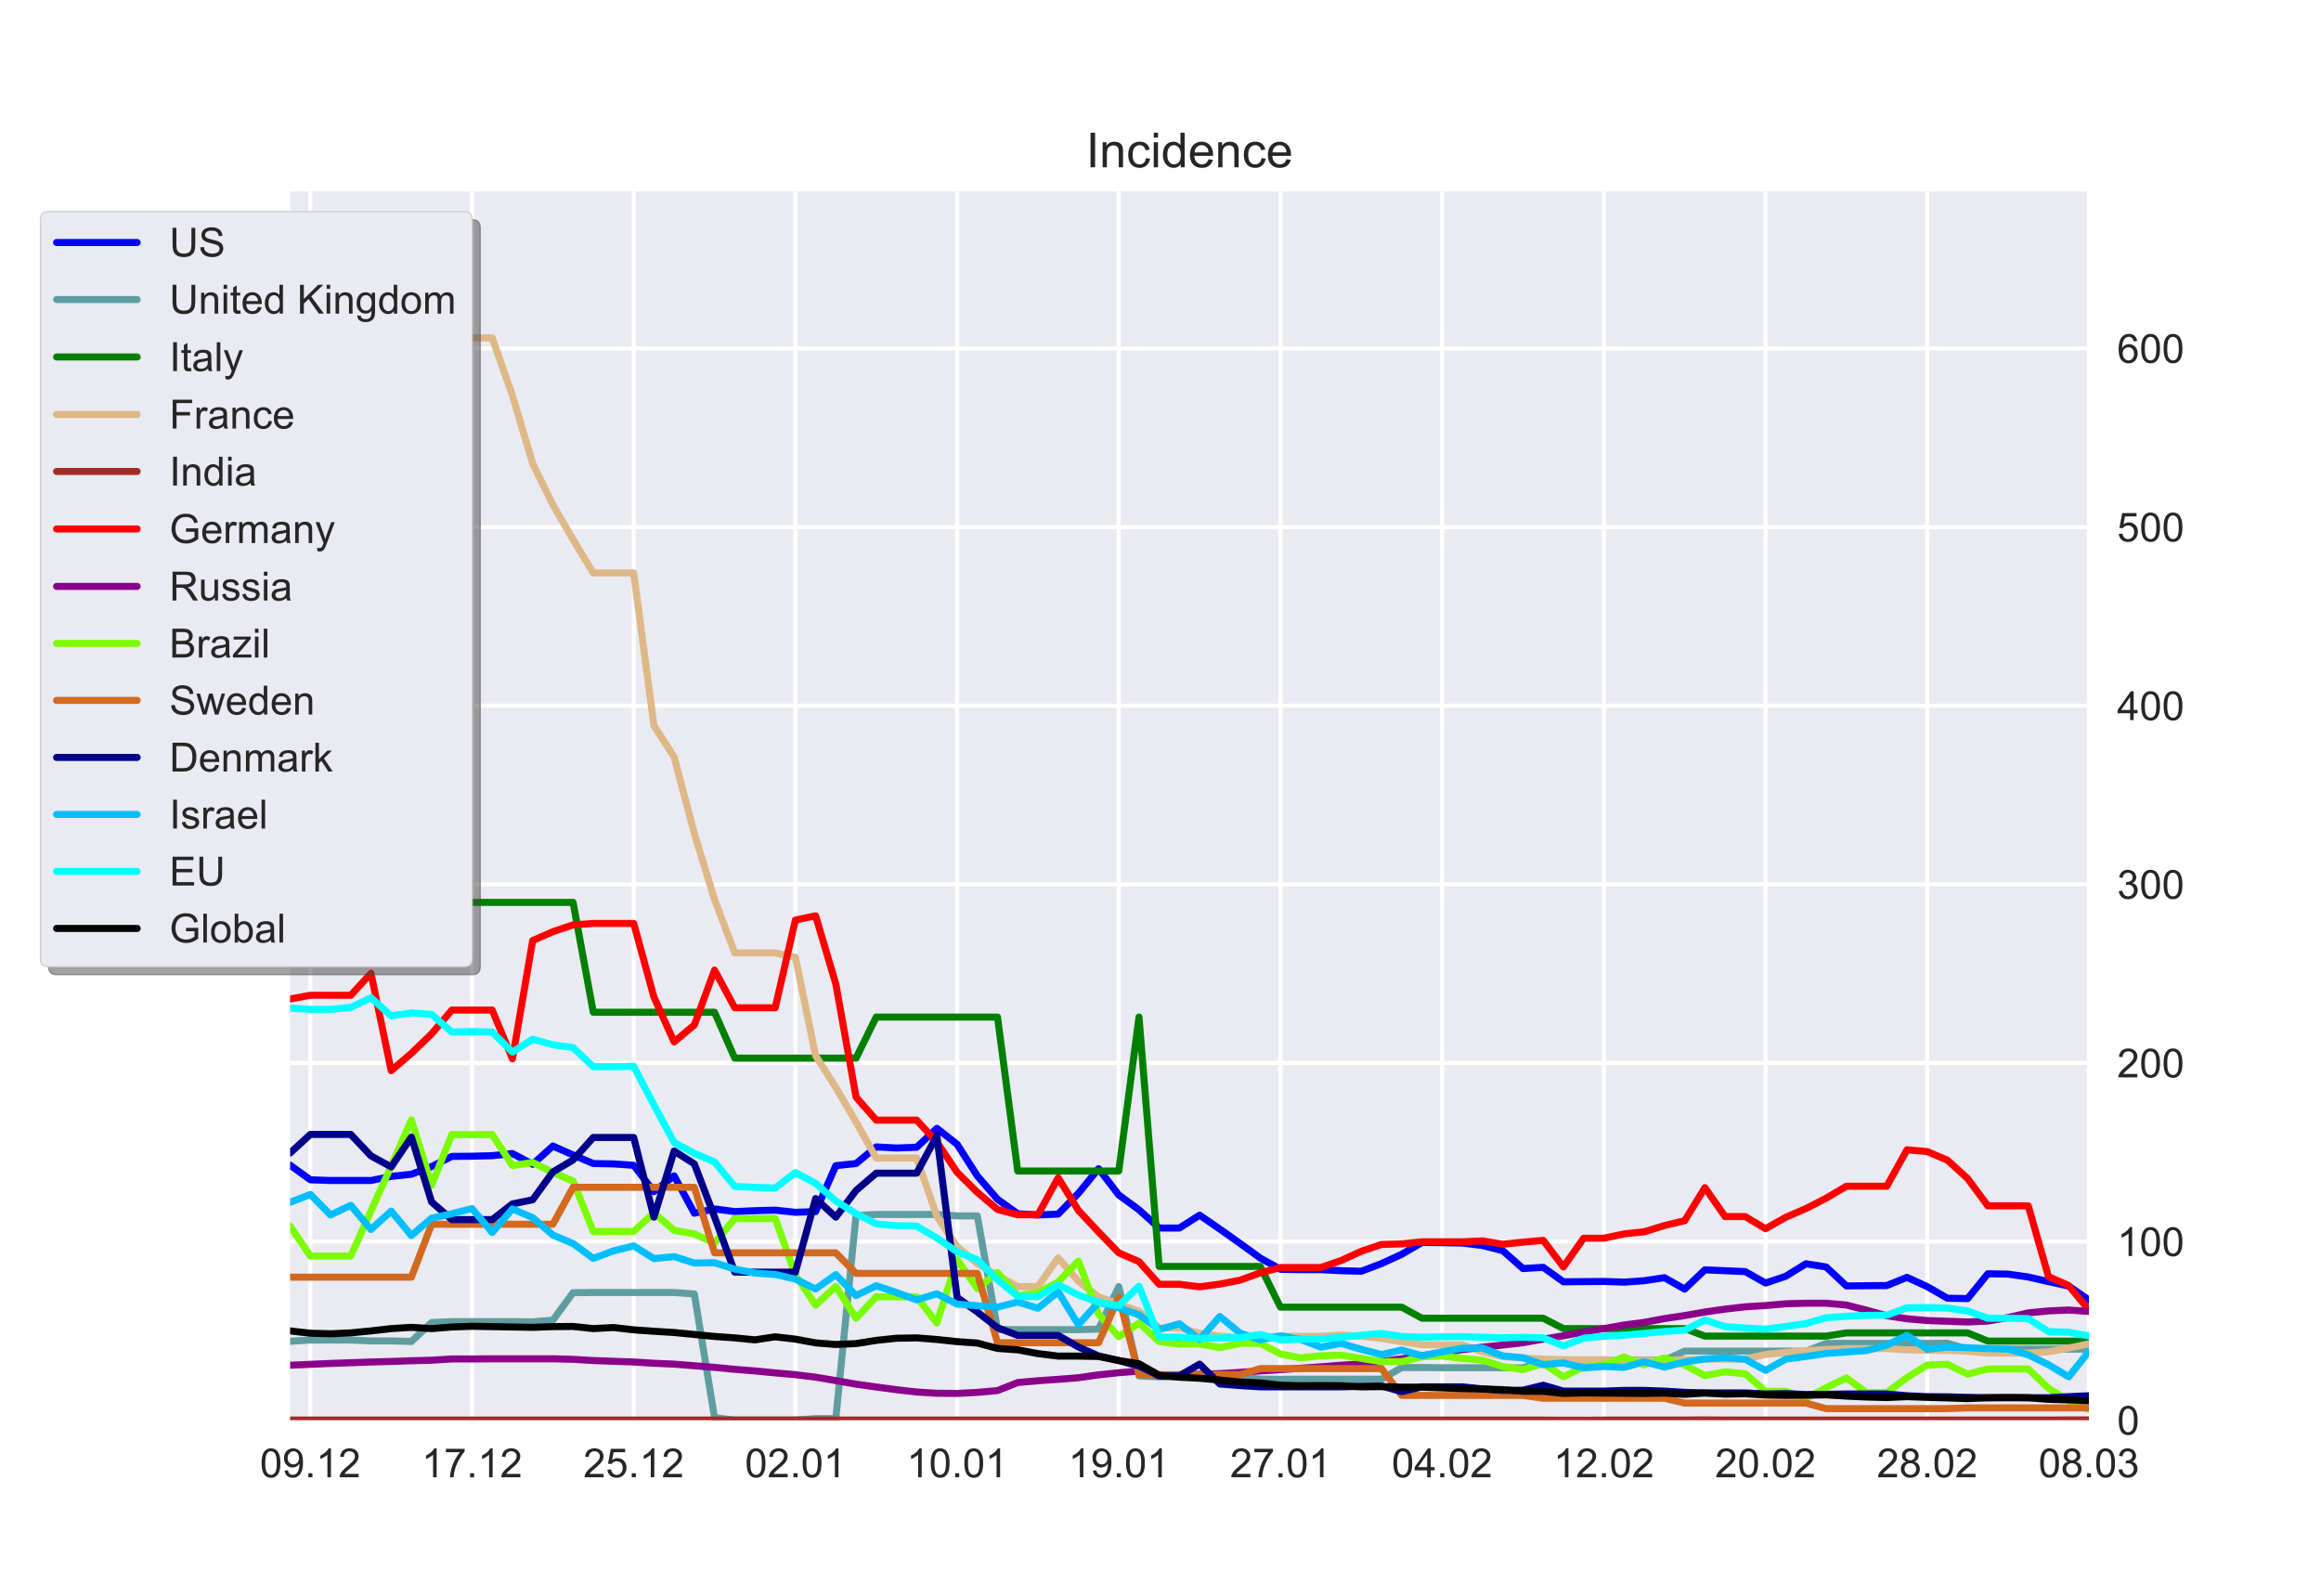 <?xml version="1.0" encoding="utf-8" standalone="no"?>
<!DOCTYPE svg PUBLIC "-//W3C//DTD SVG 1.1//EN"
  "http://www.w3.org/Graphics/SVG/1.1/DTD/svg11.dtd">
<!-- Created with matplotlib (https://matplotlib.org/) -->
<svg height="396pt" version="1.1" viewBox="0 0 576 396" width="576pt" xmlns="http://www.w3.org/2000/svg" xmlns:xlink="http://www.w3.org/1999/xlink">
 <defs>
  <style type="text/css">*{stroke-linecap:butt;stroke-linejoin:round;}</style>
 </defs>
 <g id="figure_1">
  <g id="patch_1">
   <path d="M 0 396 
L 576 396 
L 576 0 
L 0 0 
z
" style="fill:#ffffff;"/>
  </g>
  <g id="axes_1">
   <g id="patch_2">
    <path d="M 72 352.44 
L 518.4 352.44 
L 518.4 47.52 
L 72 47.52 
z
" style="fill:#eaeaf2;"/>
   </g>
   <g id="matplotlib.axis_1">
    <g id="xtick_1">
     <g id="line2d_1">
      <path clip-path="url(#p7573795e6f)" d="M 77.016 352.44 
L 77.016 47.52 
" style="fill:none;stroke:#ffffff;stroke-linecap:round;"/>
     </g>
     <g id="line2d_2"/>
     <g id="text_1">
      <!-- 09.12 -->
      <g style="fill:#262626;" transform="translate(64.505 366.598)scale(0.1 -0.1)">
       <defs>
        <path d="M 4.156 35.297 
Q 4.156 48 6.766 55.734 
Q 9.375 63.484 14.516 67.672 
Q 19.672 71.875 27.484 71.875 
Q 33.25 71.875 37.594 69.547 
Q 41.938 67.234 44.766 62.859 
Q 47.609 58.5 49.219 52.219 
Q 50.828 45.953 50.828 35.297 
Q 50.828 22.703 48.234 14.969 
Q 45.656 7.234 40.5 3 
Q 35.359 -1.219 27.484 -1.219 
Q 17.141 -1.219 11.234 6.203 
Q 4.156 15.141 4.156 35.297 
z
M 13.188 35.297 
Q 13.188 17.672 17.312 11.828 
Q 21.438 6 27.484 6 
Q 33.547 6 37.672 11.859 
Q 41.797 17.719 41.797 35.297 
Q 41.797 52.984 37.672 58.781 
Q 33.547 64.594 27.391 64.594 
Q 21.344 64.594 17.719 59.469 
Q 13.188 52.938 13.188 35.297 
z
" id="ArialMT-48"/>
        <path d="M 5.469 16.547 
L 13.922 17.328 
Q 14.984 11.375 18.016 8.688 
Q 21.047 6 25.781 6 
Q 29.828 6 32.875 7.859 
Q 35.938 9.719 37.891 12.812 
Q 39.844 15.922 41.156 21.188 
Q 42.484 26.469 42.484 31.938 
Q 42.484 32.516 42.438 33.688 
Q 39.797 29.5 35.234 26.875 
Q 30.672 24.266 25.344 24.266 
Q 16.453 24.266 10.297 30.703 
Q 4.156 37.156 4.156 47.703 
Q 4.156 58.594 10.578 65.234 
Q 17 71.875 26.656 71.875 
Q 33.641 71.875 39.422 68.109 
Q 45.219 64.359 48.219 57.391 
Q 51.219 50.438 51.219 37.25 
Q 51.219 23.531 48.234 15.406 
Q 45.266 7.281 39.375 3.031 
Q 33.5 -1.219 25.594 -1.219 
Q 17.188 -1.219 11.859 3.438 
Q 6.547 8.109 5.469 16.547 
z
M 41.453 48.141 
Q 41.453 55.719 37.422 60.156 
Q 33.406 64.594 27.734 64.594 
Q 21.875 64.594 17.531 59.812 
Q 13.188 55.031 13.188 47.406 
Q 13.188 40.578 17.312 36.297 
Q 21.438 32.031 27.484 32.031 
Q 33.594 32.031 37.516 36.297 
Q 41.453 40.578 41.453 48.141 
z
" id="ArialMT-57"/>
        <path d="M 9.078 0 
L 9.078 10.016 
L 19.094 10.016 
L 19.094 0 
z
" id="ArialMT-46"/>
        <path d="M 37.25 0 
L 28.469 0 
L 28.469 56 
Q 25.297 52.984 20.141 49.953 
Q 14.984 46.922 10.891 45.406 
L 10.891 53.906 
Q 18.266 57.375 23.781 62.297 
Q 29.297 67.234 31.594 71.875 
L 37.25 71.875 
z
" id="ArialMT-49"/>
        <path d="M 50.344 8.453 
L 50.344 0 
L 3.031 0 
Q 2.938 3.172 4.047 6.109 
Q 5.859 10.938 9.828 15.625 
Q 13.812 20.312 21.344 26.469 
Q 33.016 36.031 37.109 41.625 
Q 41.219 47.219 41.219 52.203 
Q 41.219 57.422 37.469 61 
Q 33.734 64.594 27.734 64.594 
Q 21.391 64.594 17.578 60.781 
Q 13.766 56.984 13.719 50.25 
L 4.688 51.172 
Q 5.609 61.281 11.656 66.578 
Q 17.719 71.875 27.938 71.875 
Q 38.234 71.875 44.234 66.156 
Q 50.25 60.453 50.25 52 
Q 50.25 47.703 48.484 43.547 
Q 46.734 39.406 42.656 34.812 
Q 38.578 30.219 29.109 22.219 
Q 21.188 15.578 18.938 13.203 
Q 16.703 10.844 15.234 8.453 
z
" id="ArialMT-50"/>
       </defs>
       <use xlink:href="#ArialMT-48"/>
       <use x="55.615" xlink:href="#ArialMT-57"/>
       <use x="111.23" xlink:href="#ArialMT-46"/>
       <use x="139.014" xlink:href="#ArialMT-49"/>
       <use x="194.629" xlink:href="#ArialMT-50"/>
      </g>
     </g>
    </g>
    <g id="xtick_2">
     <g id="line2d_3">
      <path clip-path="url(#p7573795e6f)" d="M 117.142 352.44 
L 117.142 47.52 
" style="fill:none;stroke:#ffffff;stroke-linecap:round;"/>
     </g>
     <g id="line2d_4"/>
     <g id="text_2">
      <!-- 17.12 -->
      <g style="fill:#262626;" transform="translate(104.631 366.598)scale(0.1 -0.1)">
       <defs>
        <path d="M 4.734 62.203 
L 4.734 70.656 
L 51.078 70.656 
L 51.078 63.812 
Q 44.234 56.547 37.516 44.484 
Q 30.812 32.422 27.156 19.672 
Q 24.516 10.688 23.781 0 
L 14.75 0 
Q 14.891 8.453 18.062 20.406 
Q 21.234 32.375 27.172 43.484 
Q 33.109 54.594 39.797 62.203 
z
" id="ArialMT-55"/>
       </defs>
       <use xlink:href="#ArialMT-49"/>
       <use x="55.615" xlink:href="#ArialMT-55"/>
       <use x="111.23" xlink:href="#ArialMT-46"/>
       <use x="139.014" xlink:href="#ArialMT-49"/>
       <use x="194.629" xlink:href="#ArialMT-50"/>
      </g>
     </g>
    </g>
    <g id="xtick_3">
     <g id="line2d_5">
      <path clip-path="url(#p7573795e6f)" d="M 157.267 352.44 
L 157.267 47.52 
" style="fill:none;stroke:#ffffff;stroke-linecap:round;"/>
     </g>
     <g id="line2d_6"/>
     <g id="text_3">
      <!-- 25.12 -->
      <g style="fill:#262626;" transform="translate(144.756 366.598)scale(0.1 -0.1)">
       <defs>
        <path d="M 4.156 18.75 
L 13.375 19.531 
Q 14.406 12.797 18.141 9.391 
Q 21.875 6 27.156 6 
Q 33.5 6 37.891 10.781 
Q 42.281 15.578 42.281 23.484 
Q 42.281 31 38.062 35.344 
Q 33.844 39.703 27 39.703 
Q 22.75 39.703 19.328 37.766 
Q 15.922 35.844 13.969 32.766 
L 5.719 33.844 
L 12.641 70.609 
L 48.25 70.609 
L 48.25 62.203 
L 19.672 62.203 
L 15.828 42.969 
Q 22.266 47.469 29.344 47.469 
Q 38.719 47.469 45.156 40.969 
Q 51.609 34.469 51.609 24.266 
Q 51.609 14.547 45.953 7.469 
Q 39.062 -1.219 27.156 -1.219 
Q 17.391 -1.219 11.203 4.25 
Q 5.031 9.719 4.156 18.75 
z
" id="ArialMT-53"/>
       </defs>
       <use xlink:href="#ArialMT-50"/>
       <use x="55.615" xlink:href="#ArialMT-53"/>
       <use x="111.23" xlink:href="#ArialMT-46"/>
       <use x="139.014" xlink:href="#ArialMT-49"/>
       <use x="194.629" xlink:href="#ArialMT-50"/>
      </g>
     </g>
    </g>
    <g id="xtick_4">
     <g id="line2d_7">
      <path clip-path="url(#p7573795e6f)" d="M 197.393 352.44 
L 197.393 47.52 
" style="fill:none;stroke:#ffffff;stroke-linecap:round;"/>
     </g>
     <g id="line2d_8"/>
     <g id="text_4">
      <!-- 02.01 -->
      <g style="fill:#262626;" transform="translate(184.882 366.598)scale(0.1 -0.1)">
       <use xlink:href="#ArialMT-48"/>
       <use x="55.615" xlink:href="#ArialMT-50"/>
       <use x="111.23" xlink:href="#ArialMT-46"/>
       <use x="139.014" xlink:href="#ArialMT-48"/>
       <use x="194.629" xlink:href="#ArialMT-49"/>
      </g>
     </g>
    </g>
    <g id="xtick_5">
     <g id="line2d_9">
      <path clip-path="url(#p7573795e6f)" d="M 237.519 352.44 
L 237.519 47.52 
" style="fill:none;stroke:#ffffff;stroke-linecap:round;"/>
     </g>
     <g id="line2d_10"/>
     <g id="text_5">
      <!-- 10.01 -->
      <g style="fill:#262626;" transform="translate(225.008 366.598)scale(0.1 -0.1)">
       <use xlink:href="#ArialMT-49"/>
       <use x="55.615" xlink:href="#ArialMT-48"/>
       <use x="111.23" xlink:href="#ArialMT-46"/>
       <use x="139.014" xlink:href="#ArialMT-48"/>
       <use x="194.629" xlink:href="#ArialMT-49"/>
      </g>
     </g>
    </g>
    <g id="xtick_6">
     <g id="line2d_11">
      <path clip-path="url(#p7573795e6f)" d="M 277.645 352.44 
L 277.645 47.52 
" style="fill:none;stroke:#ffffff;stroke-linecap:round;"/>
     </g>
     <g id="line2d_12"/>
     <g id="text_6">
      <!-- 19.01 -->
      <g style="fill:#262626;" transform="translate(265.134 366.598)scale(0.1 -0.1)">
       <use xlink:href="#ArialMT-49"/>
       <use x="55.615" xlink:href="#ArialMT-57"/>
       <use x="111.23" xlink:href="#ArialMT-46"/>
       <use x="139.014" xlink:href="#ArialMT-48"/>
       <use x="194.629" xlink:href="#ArialMT-49"/>
      </g>
     </g>
    </g>
    <g id="xtick_7">
     <g id="line2d_13">
      <path clip-path="url(#p7573795e6f)" d="M 317.771 352.44 
L 317.771 47.52 
" style="fill:none;stroke:#ffffff;stroke-linecap:round;"/>
     </g>
     <g id="line2d_14"/>
     <g id="text_7">
      <!-- 27.01 -->
      <g style="fill:#262626;" transform="translate(305.26 366.598)scale(0.1 -0.1)">
       <use xlink:href="#ArialMT-50"/>
       <use x="55.615" xlink:href="#ArialMT-55"/>
       <use x="111.23" xlink:href="#ArialMT-46"/>
       <use x="139.014" xlink:href="#ArialMT-48"/>
       <use x="194.629" xlink:href="#ArialMT-49"/>
      </g>
     </g>
    </g>
    <g id="xtick_8">
     <g id="line2d_15">
      <path clip-path="url(#p7573795e6f)" d="M 357.897 352.44 
L 357.897 47.52 
" style="fill:none;stroke:#ffffff;stroke-linecap:round;"/>
     </g>
     <g id="line2d_16"/>
     <g id="text_8">
      <!-- 04.02 -->
      <g style="fill:#262626;" transform="translate(345.386 366.598)scale(0.1 -0.1)">
       <defs>
        <path d="M 32.328 0 
L 32.328 17.141 
L 1.266 17.141 
L 1.266 25.203 
L 33.938 71.578 
L 41.109 71.578 
L 41.109 25.203 
L 50.781 25.203 
L 50.781 17.141 
L 41.109 17.141 
L 41.109 0 
z
M 32.328 25.203 
L 32.328 57.469 
L 9.906 25.203 
z
" id="ArialMT-52"/>
       </defs>
       <use xlink:href="#ArialMT-48"/>
       <use x="55.615" xlink:href="#ArialMT-52"/>
       <use x="111.23" xlink:href="#ArialMT-46"/>
       <use x="139.014" xlink:href="#ArialMT-48"/>
       <use x="194.629" xlink:href="#ArialMT-50"/>
      </g>
     </g>
    </g>
    <g id="xtick_9">
     <g id="line2d_17">
      <path clip-path="url(#p7573795e6f)" d="M 398.022 352.44 
L 398.022 47.52 
" style="fill:none;stroke:#ffffff;stroke-linecap:round;"/>
     </g>
     <g id="line2d_18"/>
     <g id="text_9">
      <!-- 12.02 -->
      <g style="fill:#262626;" transform="translate(385.512 366.598)scale(0.1 -0.1)">
       <use xlink:href="#ArialMT-49"/>
       <use x="55.615" xlink:href="#ArialMT-50"/>
       <use x="111.23" xlink:href="#ArialMT-46"/>
       <use x="139.014" xlink:href="#ArialMT-48"/>
       <use x="194.629" xlink:href="#ArialMT-50"/>
      </g>
     </g>
    </g>
    <g id="xtick_10">
     <g id="line2d_19">
      <path clip-path="url(#p7573795e6f)" d="M 438.148 352.44 
L 438.148 47.52 
" style="fill:none;stroke:#ffffff;stroke-linecap:round;"/>
     </g>
     <g id="line2d_20"/>
     <g id="text_10">
      <!-- 20.02 -->
      <g style="fill:#262626;" transform="translate(425.637 366.598)scale(0.1 -0.1)">
       <use xlink:href="#ArialMT-50"/>
       <use x="55.615" xlink:href="#ArialMT-48"/>
       <use x="111.23" xlink:href="#ArialMT-46"/>
       <use x="139.014" xlink:href="#ArialMT-48"/>
       <use x="194.629" xlink:href="#ArialMT-50"/>
      </g>
     </g>
    </g>
    <g id="xtick_11">
     <g id="line2d_21">
      <path clip-path="url(#p7573795e6f)" d="M 478.274 352.44 
L 478.274 47.52 
" style="fill:none;stroke:#ffffff;stroke-linecap:round;"/>
     </g>
     <g id="line2d_22"/>
     <g id="text_11">
      <!-- 28.02 -->
      <g style="fill:#262626;" transform="translate(465.763 366.598)scale(0.1 -0.1)">
       <defs>
        <path d="M 17.672 38.812 
Q 12.203 40.828 9.562 44.531 
Q 6.938 48.25 6.938 53.422 
Q 6.938 61.234 12.547 66.547 
Q 18.172 71.875 27.484 71.875 
Q 36.859 71.875 42.578 66.422 
Q 48.297 60.984 48.297 53.172 
Q 48.297 48.188 45.672 44.5 
Q 43.062 40.828 37.75 38.812 
Q 44.344 36.672 47.781 31.875 
Q 51.219 27.094 51.219 20.453 
Q 51.219 11.281 44.719 5.031 
Q 38.234 -1.219 27.641 -1.219 
Q 17.047 -1.219 10.547 5.047 
Q 4.047 11.328 4.047 20.703 
Q 4.047 27.688 7.594 32.391 
Q 11.141 37.109 17.672 38.812 
z
M 15.922 53.719 
Q 15.922 48.641 19.188 45.406 
Q 22.469 42.188 27.688 42.188 
Q 32.766 42.188 36.016 45.375 
Q 39.266 48.578 39.266 53.219 
Q 39.266 58.062 35.906 61.359 
Q 32.562 64.656 27.594 64.656 
Q 22.562 64.656 19.234 61.422 
Q 15.922 58.203 15.922 53.719 
z
M 13.094 20.656 
Q 13.094 16.891 14.875 13.375 
Q 16.656 9.859 20.172 7.922 
Q 23.688 6 27.734 6 
Q 34.031 6 38.125 10.047 
Q 42.234 14.109 42.234 20.359 
Q 42.234 26.703 38.016 30.859 
Q 33.797 35.016 27.438 35.016 
Q 21.234 35.016 17.156 30.906 
Q 13.094 26.812 13.094 20.656 
z
" id="ArialMT-56"/>
       </defs>
       <use xlink:href="#ArialMT-50"/>
       <use x="55.615" xlink:href="#ArialMT-56"/>
       <use x="111.23" xlink:href="#ArialMT-46"/>
       <use x="139.014" xlink:href="#ArialMT-48"/>
       <use x="194.629" xlink:href="#ArialMT-50"/>
      </g>
     </g>
    </g>
    <g id="xtick_12">
     <g id="line2d_23">
      <path clip-path="url(#p7573795e6f)" d="M 518.4 352.44 
L 518.4 47.52 
" style="fill:none;stroke:#ffffff;stroke-linecap:round;"/>
     </g>
     <g id="line2d_24"/>
     <g id="text_12">
      <!-- 08.03 -->
      <g style="fill:#262626;" transform="translate(505.889 366.598)scale(0.1 -0.1)">
       <defs>
        <path d="M 4.203 18.891 
L 12.984 20.062 
Q 14.5 12.594 18.141 9.297 
Q 21.781 6 27 6 
Q 33.203 6 37.469 10.297 
Q 41.75 14.594 41.75 20.953 
Q 41.75 27 37.797 30.922 
Q 33.844 34.859 27.734 34.859 
Q 25.25 34.859 21.531 33.891 
L 22.516 41.609 
Q 23.391 41.5 23.922 41.5 
Q 29.547 41.5 34.031 44.422 
Q 38.531 47.359 38.531 53.469 
Q 38.531 58.297 35.25 61.469 
Q 31.984 64.656 26.812 64.656 
Q 21.688 64.656 18.266 61.422 
Q 14.844 58.203 13.875 51.766 
L 5.078 53.328 
Q 6.688 62.156 12.391 67.016 
Q 18.109 71.875 26.609 71.875 
Q 32.469 71.875 37.391 69.359 
Q 42.328 66.844 44.938 62.5 
Q 47.562 58.156 47.562 53.266 
Q 47.562 48.641 45.062 44.828 
Q 42.578 41.016 37.703 38.766 
Q 44.047 37.312 47.562 32.688 
Q 51.078 28.078 51.078 21.141 
Q 51.078 11.766 44.234 5.25 
Q 37.406 -1.266 26.953 -1.266 
Q 17.531 -1.266 11.297 4.344 
Q 5.078 9.969 4.203 18.891 
z
" id="ArialMT-51"/>
       </defs>
       <use xlink:href="#ArialMT-48"/>
       <use x="55.615" xlink:href="#ArialMT-56"/>
       <use x="111.23" xlink:href="#ArialMT-46"/>
       <use x="139.014" xlink:href="#ArialMT-48"/>
       <use x="194.629" xlink:href="#ArialMT-51"/>
      </g>
     </g>
    </g>
   </g>
   <g id="matplotlib.axis_2">
    <g id="ytick_1">
     <g id="line2d_25">
      <path clip-path="url(#p7573795e6f)" d="M 72 352.44 
L 518.4 352.44 
" style="fill:none;stroke:#ffffff;stroke-linecap:round;"/>
     </g>
     <g id="line2d_26"/>
     <g id="text_13">
      <!-- 0 -->
      <g style="fill:#262626;" transform="translate(525.4 356.019)scale(0.1 -0.1)">
       <use xlink:href="#ArialMT-48"/>
      </g>
     </g>
    </g>
    <g id="ytick_2">
     <g id="line2d_27">
      <path clip-path="url(#p7573795e6f)" d="M 72 308.111 
L 518.4 308.111 
" style="fill:none;stroke:#ffffff;stroke-linecap:round;"/>
     </g>
     <g id="line2d_28"/>
     <g id="text_14">
      <!-- 100 -->
      <g style="fill:#262626;" transform="translate(525.4 311.69)scale(0.1 -0.1)">
       <use xlink:href="#ArialMT-49"/>
       <use x="55.615" xlink:href="#ArialMT-48"/>
       <use x="111.23" xlink:href="#ArialMT-48"/>
      </g>
     </g>
    </g>
    <g id="ytick_3">
     <g id="line2d_29">
      <path clip-path="url(#p7573795e6f)" d="M 72 263.782 
L 518.4 263.782 
" style="fill:none;stroke:#ffffff;stroke-linecap:round;"/>
     </g>
     <g id="line2d_30"/>
     <g id="text_15">
      <!-- 200 -->
      <g style="fill:#262626;" transform="translate(525.4 267.361)scale(0.1 -0.1)">
       <use xlink:href="#ArialMT-50"/>
       <use x="55.615" xlink:href="#ArialMT-48"/>
       <use x="111.23" xlink:href="#ArialMT-48"/>
      </g>
     </g>
    </g>
    <g id="ytick_4">
     <g id="line2d_31">
      <path clip-path="url(#p7573795e6f)" d="M 72 219.453 
L 518.4 219.453 
" style="fill:none;stroke:#ffffff;stroke-linecap:round;"/>
     </g>
     <g id="line2d_32"/>
     <g id="text_16">
      <!-- 300 -->
      <g style="fill:#262626;" transform="translate(525.4 223.032)scale(0.1 -0.1)">
       <use xlink:href="#ArialMT-51"/>
       <use x="55.615" xlink:href="#ArialMT-48"/>
       <use x="111.23" xlink:href="#ArialMT-48"/>
      </g>
     </g>
    </g>
    <g id="ytick_5">
     <g id="line2d_33">
      <path clip-path="url(#p7573795e6f)" d="M 72 175.124 
L 518.4 175.124 
" style="fill:none;stroke:#ffffff;stroke-linecap:round;"/>
     </g>
     <g id="line2d_34"/>
     <g id="text_17">
      <!-- 400 -->
      <g style="fill:#262626;" transform="translate(525.4 178.702)scale(0.1 -0.1)">
       <use xlink:href="#ArialMT-52"/>
       <use x="55.615" xlink:href="#ArialMT-48"/>
       <use x="111.23" xlink:href="#ArialMT-48"/>
      </g>
     </g>
    </g>
    <g id="ytick_6">
     <g id="line2d_35">
      <path clip-path="url(#p7573795e6f)" d="M 72 130.794 
L 518.4 130.794 
" style="fill:none;stroke:#ffffff;stroke-linecap:round;"/>
     </g>
     <g id="line2d_36"/>
     <g id="text_18">
      <!-- 500 -->
      <g style="fill:#262626;" transform="translate(525.4 134.373)scale(0.1 -0.1)">
       <use xlink:href="#ArialMT-53"/>
       <use x="55.615" xlink:href="#ArialMT-48"/>
       <use x="111.23" xlink:href="#ArialMT-48"/>
      </g>
     </g>
    </g>
    <g id="ytick_7">
     <g id="line2d_37">
      <path clip-path="url(#p7573795e6f)" d="M 72 86.465 
L 518.4 86.465 
" style="fill:none;stroke:#ffffff;stroke-linecap:round;"/>
     </g>
     <g id="line2d_38"/>
     <g id="text_19">
      <!-- 600 -->
      <g style="fill:#262626;" transform="translate(525.4 90.044)scale(0.1 -0.1)">
       <defs>
        <path d="M 49.75 54.047 
L 41.016 53.375 
Q 39.844 58.547 37.703 60.891 
Q 34.125 64.656 28.906 64.656 
Q 24.703 64.656 21.531 62.312 
Q 17.391 59.281 14.984 53.469 
Q 12.594 47.656 12.5 36.922 
Q 15.672 41.75 20.266 44.094 
Q 24.859 46.438 29.891 46.438 
Q 38.672 46.438 44.844 39.969 
Q 51.031 33.5 51.031 23.25 
Q 51.031 16.5 48.125 10.719 
Q 45.219 4.938 40.141 1.859 
Q 35.062 -1.219 28.609 -1.219 
Q 17.625 -1.219 10.688 6.859 
Q 3.766 14.938 3.766 33.5 
Q 3.766 54.25 11.422 63.672 
Q 18.109 71.875 29.438 71.875 
Q 37.891 71.875 43.281 67.141 
Q 48.688 62.406 49.75 54.047 
z
M 13.875 23.188 
Q 13.875 18.656 15.797 14.5 
Q 17.719 10.359 21.188 8.172 
Q 24.656 6 28.469 6 
Q 34.031 6 38.031 10.484 
Q 42.047 14.984 42.047 22.703 
Q 42.047 30.125 38.078 34.391 
Q 34.125 38.672 28.125 38.672 
Q 22.172 38.672 18.016 34.391 
Q 13.875 30.125 13.875 23.188 
z
" id="ArialMT-54"/>
       </defs>
       <use xlink:href="#ArialMT-54"/>
       <use x="55.615" xlink:href="#ArialMT-48"/>
       <use x="111.23" xlink:href="#ArialMT-48"/>
      </g>
     </g>
    </g>
   </g>
   <g id="line2d_39">
    <path clip-path="url(#p7573795e6f)" d="M 72 289.138 
L 77.016 292.773 
L 82.031 292.95 
L 87.047 292.95 
L 92.063 292.95 
L 97.079 291.931 
L 102.094 291.399 
L 107.11 289.493 
L 112.126 286.966 
L 117.142 286.922 
L 122.157 286.789 
L 127.173 286.257 
L 132.189 288.916 
L 137.204 284.395 
L 142.22 286.611 
L 147.236 288.739 
L 152.252 288.828 
L 157.267 289.182 
L 162.283 295.699 
L 167.299 291.798 
L 172.315 301.063 
L 177.33 299.999 
L 182.346 300.664 
L 187.362 300.442 
L 192.378 300.309 
L 197.393 300.841 
L 202.409 300.664 
L 207.425 289.271 
L 212.44 288.739 
L 217.456 284.616 
L 222.472 284.882 
L 227.488 284.705 
L 232.503 280.006 
L 237.519 283.952 
L 242.535 291.798 
L 247.551 297.605 
L 252.566 301.196 
L 257.582 301.506 
L 262.598 301.284 
L 267.613 296.142 
L 272.629 290.025 
L 277.645 296.541 
L 282.661 300.22 
L 287.676 304.742 
L 292.692 304.742 
L 297.708 301.55 
L 302.724 305.008 
L 307.739 308.554 
L 312.755 312.189 
L 317.771 314.982 
L 322.787 315.071 
L 327.802 315.071 
L 332.818 315.337 
L 337.834 315.47 
L 342.849 313.563 
L 347.865 311.258 
L 352.881 308.333 
L 357.897 308.377 
L 362.912 308.466 
L 367.928 309.086 
L 372.944 310.372 
L 377.96 314.805 
L 382.975 314.494 
L 387.991 318.085 
L 393.007 318.041 
L 398.022 317.996 
L 403.038 318.174 
L 408.054 317.819 
L 413.07 317.065 
L 418.085 319.902 
L 423.101 315.115 
L 428.117 315.337 
L 433.133 315.558 
L 438.148 318.395 
L 443.164 316.711 
L 448.18 313.608 
L 453.196 314.406 
L 458.211 319.105 
L 463.227 319.06 
L 468.243 319.016 
L 473.258 316.977 
L 478.274 319.282 
L 483.29 322.163 
L 488.306 322.252 
L 493.321 316.09 
L 498.337 316.179 
L 503.353 316.888 
L 508.369 318.041 
L 513.384 319.149 
L 518.4 322.607 
" style="fill:none;stroke:#0000ff;stroke-linecap:round;stroke-width:1.75;"/>
   </g>
   <g id="line2d_40">
    <path clip-path="url(#p7573795e6f)" d="M 72 332.847 
L 77.016 332.536 
L 82.031 332.536 
L 87.047 332.536 
L 92.063 332.758 
L 97.079 332.758 
L 102.094 332.891 
L 107.11 328.192 
L 112.126 327.97 
L 117.142 327.97 
L 122.157 327.97 
L 127.173 327.97 
L 132.189 328.015 
L 137.204 327.616 
L 142.22 320.789 
L 147.236 320.745 
L 152.252 320.745 
L 157.267 320.745 
L 162.283 320.745 
L 167.299 320.745 
L 172.315 321.099 
L 177.33 351.819 
L 182.346 352.396 
L 187.362 352.396 
L 192.378 352.396 
L 197.393 352.396 
L 202.409 352.041 
L 207.425 352.041 
L 212.44 301.639 
L 217.456 301.373 
L 222.472 301.373 
L 227.488 301.373 
L 232.503 301.373 
L 237.519 301.727 
L 242.535 301.727 
L 247.551 329.921 
L 252.566 329.965 
L 257.582 329.965 
L 262.598 329.965 
L 267.613 329.965 
L 272.629 329.832 
L 277.645 319.282 
L 282.661 341.446 
L 287.676 341.668 
L 292.692 341.668 
L 297.708 341.668 
L 302.724 341.668 
L 307.739 341.757 
L 312.755 342.244 
L 317.771 342.289 
L 322.787 342.244 
L 327.802 342.244 
L 332.818 342.244 
L 337.834 342.244 
L 342.849 342.244 
L 347.865 339.363 
L 352.881 339.363 
L 357.897 339.407 
L 362.912 339.407 
L 367.928 339.407 
L 372.944 339.407 
L 377.96 339.452 
L 382.975 337.545 
L 387.991 337.545 
L 393.007 337.545 
L 398.022 337.545 
L 403.038 337.545 
L 408.054 337.545 
L 413.07 337.545 
L 418.085 335.285 
L 423.101 335.285 
L 428.117 335.285 
L 433.133 335.285 
L 438.148 335.285 
L 443.164 335.285 
L 448.18 335.329 
L 453.196 333.378 
L 458.211 333.378 
L 463.227 333.378 
L 468.243 333.378 
L 473.258 333.378 
L 478.274 333.378 
L 483.29 333.334 
L 488.306 334.797 
L 493.321 334.797 
L 498.337 334.797 
L 503.353 334.797 
L 508.369 334.797 
L 513.384 334.797 
L 518.4 334.797 
" style="fill:none;stroke:#5f9ea0;stroke-linecap:round;stroke-width:1.75;"/>
   </g>
   <g id="line2d_41">
    <path clip-path="url(#p7573795e6f)" d="M 72 185.098 
L 77.016 189.575 
L 82.031 189.575 
L 87.047 189.575 
L 92.063 189.575 
L 97.079 189.575 
L 102.094 189.575 
L 107.11 189.575 
L 112.126 223.93 
L 117.142 223.93 
L 122.157 223.93 
L 127.173 223.93 
L 132.189 223.93 
L 137.204 223.93 
L 142.22 223.93 
L 147.236 251.192 
L 152.252 251.192 
L 157.267 251.192 
L 162.283 251.192 
L 167.299 251.192 
L 172.315 251.192 
L 177.33 251.192 
L 182.346 262.585 
L 187.362 262.585 
L 192.378 262.585 
L 197.393 262.585 
L 202.409 262.585 
L 207.425 262.585 
L 212.44 262.585 
L 217.456 252.389 
L 222.472 252.389 
L 227.488 252.389 
L 232.503 252.389 
L 237.519 252.389 
L 242.535 252.389 
L 247.551 252.389 
L 252.566 290.601 
L 257.582 290.601 
L 262.598 290.601 
L 267.613 290.601 
L 272.629 290.601 
L 277.645 290.601 
L 282.661 252.389 
L 287.676 314.273 
L 292.692 314.273 
L 297.708 314.273 
L 302.724 314.273 
L 307.739 314.273 
L 312.755 314.273 
L 317.771 324.38 
L 322.787 324.38 
L 327.802 324.38 
L 332.818 324.38 
L 337.834 324.38 
L 342.849 324.38 
L 347.865 324.38 
L 352.881 327.128 
L 357.897 327.128 
L 362.912 327.128 
L 367.928 327.128 
L 372.944 327.128 
L 377.96 327.128 
L 382.975 327.128 
L 387.991 329.699 
L 393.007 329.699 
L 398.022 329.699 
L 403.038 329.699 
L 408.054 329.699 
L 413.07 329.699 
L 418.085 329.699 
L 423.101 331.561 
L 428.117 331.561 
L 433.133 331.561 
L 438.148 331.561 
L 443.164 331.561 
L 448.18 331.561 
L 453.196 331.561 
L 458.211 330.763 
L 463.227 330.763 
L 468.243 330.763 
L 473.258 330.763 
L 478.274 330.763 
L 483.29 330.763 
L 488.306 330.763 
L 493.321 332.802 
L 498.337 332.802 
L 503.353 332.802 
L 508.369 332.802 
L 513.384 332.802 
L 518.4 332.802 
" style="fill:none;stroke:#008000;stroke-linecap:round;stroke-width:1.75;"/>
   </g>
   <g id="line2d_42">
    <path clip-path="url(#p7573795e6f)" d="M 72 76.979 
L 77.016 72.59 
L 82.031 72.59 
L 87.047 72.59 
L 92.063 62.04 
L 97.079 68.024 
L 102.094 71.748 
L 107.11 77.777 
L 112.126 83.85 
L 117.142 83.85 
L 122.157 83.85 
L 127.173 98.168 
L 132.189 115.013 
L 137.204 125.253 
L 142.22 133.897 
L 147.236 142.187 
L 152.252 142.187 
L 157.267 142.187 
L 162.283 180.044 
L 167.299 187.846 
L 172.315 206.863 
L 177.33 223.221 
L 182.346 236.475 
L 187.362 236.475 
L 192.378 236.475 
L 197.393 237.583 
L 202.409 261.964 
L 207.425 269.855 
L 212.44 278.455 
L 217.456 287.365 
L 222.472 287.365 
L 227.488 287.365 
L 232.503 301.816 
L 237.519 309.352 
L 242.535 313.563 
L 247.551 316.533 
L 252.566 319.282 
L 257.582 319.282 
L 262.598 312.145 
L 267.613 317.952 
L 272.629 321.809 
L 277.645 323.626 
L 282.661 325.399 
L 287.676 329.522 
L 292.692 329.522 
L 297.708 330.852 
L 302.724 331.561 
L 307.739 331.96 
L 312.755 331.783 
L 317.771 331.65 
L 322.787 331.605 
L 327.802 331.605 
L 332.818 331.295 
L 337.834 331.605 
L 342.849 332.137 
L 347.865 332.98 
L 352.881 333.689 
L 357.897 333.733 
L 362.912 333.733 
L 367.928 335.462 
L 372.944 336.659 
L 377.96 337.013 
L 382.975 337.279 
L 387.991 337.412 
L 393.007 337.412 
L 398.022 337.412 
L 403.038 337.634 
L 408.054 337.634 
L 413.07 337.678 
L 418.085 337.412 
L 423.101 337.279 
L 428.117 337.279 
L 433.133 337.279 
L 438.148 336.127 
L 443.164 335.595 
L 448.18 335.196 
L 453.196 334.886 
L 458.211 334.664 
L 463.227 334.664 
L 468.243 334.664 
L 473.258 334.974 
L 478.274 335.063 
L 483.29 335.107 
L 488.306 335.329 
L 493.321 335.772 
L 498.337 335.772 
L 503.353 335.772 
L 508.369 335.462 
L 513.384 334.531 
L 518.4 333.467 
" style="fill:none;stroke:#deb887;stroke-linecap:round;stroke-width:1.75;"/>
   </g>
   <g id="line2d_43">
    <path clip-path="url(#p7573795e6f)" d="M 72 352.396 
L 77.016 352.396 
L 82.031 352.396 
L 87.047 352.396 
L 92.063 352.396 
L 97.079 352.396 
L 102.094 352.396 
L 107.11 352.396 
L 112.126 352.396 
L 117.142 352.396 
L 122.157 352.396 
L 127.173 352.396 
L 132.189 352.396 
L 137.204 352.396 
L 142.22 352.396 
L 147.236 352.396 
L 152.252 352.396 
L 157.267 352.396 
L 162.283 352.396 
L 167.299 352.396 
L 172.315 352.396 
L 177.33 352.396 
L 182.346 352.396 
L 187.362 352.396 
L 192.378 352.396 
L 197.393 352.396 
L 202.409 352.396 
L 207.425 352.396 
L 212.44 352.396 
L 217.456 352.396 
L 222.472 352.396 
L 227.488 352.396 
L 232.503 352.396 
L 237.519 352.396 
L 242.535 352.396 
L 247.551 352.396 
L 252.566 352.396 
L 257.582 352.396 
L 262.598 352.396 
L 267.613 352.396 
L 272.629 352.396 
L 277.645 352.396 
L 282.661 352.396 
L 287.676 352.396 
L 292.692 352.396 
L 297.708 352.396 
L 302.724 352.396 
L 307.739 352.396 
L 312.755 352.396 
L 317.771 352.396 
L 322.787 352.396 
L 327.802 352.396 
L 332.818 352.396 
L 337.834 352.396 
L 342.849 352.396 
L 347.865 352.396 
L 352.881 352.396 
L 357.897 352.396 
L 362.912 352.396 
L 367.928 352.396 
L 372.944 352.396 
L 377.96 352.396 
L 382.975 352.396 
L 387.991 352.44 
L 393.007 352.44 
L 398.022 352.396 
L 403.038 352.396 
L 408.054 352.396 
L 413.07 352.396 
L 418.085 352.396 
L 423.101 352.351 
L 428.117 352.396 
L 433.133 352.396 
L 438.148 352.396 
L 443.164 352.396 
L 448.18 352.396 
L 453.196 352.396 
L 458.211 352.396 
L 463.227 352.396 
L 468.243 352.396 
L 473.258 352.396 
L 478.274 352.396 
L 483.29 352.396 
L 488.306 352.396 
L 493.321 352.396 
L 498.337 352.396 
L 503.353 352.396 
L 508.369 352.396 
L 513.384 352.351 
L 518.4 352.351 
" style="fill:none;stroke:#a52a2a;stroke-linecap:round;stroke-width:1.75;"/>
   </g>
   <g id="line2d_44">
    <path clip-path="url(#p7573795e6f)" d="M 72 247.912 
L 77.016 246.981 
L 82.031 246.981 
L 87.047 246.981 
L 92.063 241.529 
L 97.079 265.688 
L 102.094 261.388 
L 107.11 256.556 
L 112.126 250.66 
L 117.142 250.66 
L 122.157 250.66 
L 127.173 262.762 
L 132.189 233.416 
L 137.204 231.2 
L 142.22 229.515 
L 147.236 229.161 
L 152.252 229.161 
L 157.267 229.161 
L 162.283 247.424 
L 167.299 258.551 
L 172.315 254.34 
L 177.33 240.731 
L 182.346 250.084 
L 187.362 250.084 
L 192.378 250.084 
L 197.393 228.318 
L 202.409 227.255 
L 207.425 244.188 
L 212.44 272.249 
L 217.456 277.967 
L 222.472 277.967 
L 227.488 277.967 
L 232.503 283.42 
L 237.519 290.911 
L 242.535 295.876 
L 247.551 300.132 
L 252.566 301.462 
L 257.582 301.462 
L 262.598 292.285 
L 267.613 300.353 
L 272.629 305.717 
L 277.645 310.904 
L 282.661 313.076 
L 287.676 318.706 
L 292.692 318.706 
L 297.708 319.326 
L 302.724 318.661 
L 307.739 317.686 
L 312.755 315.868 
L 317.771 314.539 
L 322.787 314.539 
L 327.802 314.539 
L 332.818 312.81 
L 337.834 310.505 
L 342.849 308.82 
L 347.865 308.687 
L 352.881 308.155 
L 357.897 308.155 
L 362.912 308.155 
L 367.928 307.934 
L 372.944 308.776 
L 377.96 308.244 
L 382.975 307.801 
L 387.991 314.406 
L 393.007 307.269 
L 398.022 307.269 
L 403.038 306.205 
L 408.054 305.673 
L 413.07 304.121 
L 418.085 302.924 
L 423.101 294.723 
L 428.117 301.905 
L 433.133 301.905 
L 438.148 304.919 
L 443.164 302.082 
L 448.18 299.91 
L 453.196 297.339 
L 458.211 294.369 
L 463.227 294.369 
L 468.243 294.369 
L 473.258 285.326 
L 478.274 285.769 
L 483.29 287.897 
L 488.306 292.463 
L 493.321 299.245 
L 498.337 299.245 
L 503.353 299.245 
L 508.369 316.799 
L 513.384 319.016 
L 518.4 325.089 
" style="fill:none;stroke:#ff0000;stroke-linecap:round;stroke-width:1.75;"/>
   </g>
   <g id="line2d_45">
    <path clip-path="url(#p7573795e6f)" d="M 72 338.787 
L 77.016 338.565 
L 82.031 338.343 
L 87.047 338.166 
L 92.063 337.989 
L 97.079 337.856 
L 102.094 337.678 
L 107.11 337.545 
L 112.126 337.235 
L 117.142 337.235 
L 122.157 337.191 
L 127.173 337.191 
L 132.189 337.191 
L 137.204 337.191 
L 142.22 337.324 
L 147.236 337.634 
L 152.252 337.811 
L 157.267 337.989 
L 162.283 338.299 
L 167.299 338.521 
L 172.315 338.92 
L 177.33 339.319 
L 182.346 339.806 
L 187.362 340.205 
L 192.378 340.693 
L 197.393 341.136 
L 202.409 341.757 
L 207.425 342.599 
L 212.44 343.486 
L 217.456 344.195 
L 222.472 344.86 
L 227.488 345.436 
L 232.503 345.746 
L 237.519 345.791 
L 242.535 345.525 
L 247.551 345.081 
L 252.566 343.087 
L 257.582 342.643 
L 262.598 342.289 
L 267.613 341.89 
L 272.629 341.18 
L 277.645 340.648 
L 282.661 340.249 
L 287.676 341.491 
L 292.692 341.18 
L 297.708 341.047 
L 302.724 340.87 
L 307.739 340.56 
L 312.755 340.205 
L 317.771 339.895 
L 322.787 339.54 
L 327.802 339.186 
L 332.818 338.787 
L 337.834 338.476 
L 342.849 337.856 
L 347.865 337.191 
L 352.881 336.437 
L 357.897 335.684 
L 362.912 334.93 
L 367.928 334.309 
L 372.944 333.777 
L 377.96 333.201 
L 382.975 332.315 
L 387.991 331.472 
L 393.007 330.541 
L 398.022 329.699 
L 403.038 328.813 
L 408.054 328.148 
L 413.07 327.217 
L 418.085 326.463 
L 423.101 325.577 
L 428.117 324.867 
L 433.133 324.291 
L 438.148 323.981 
L 443.164 323.537 
L 448.18 323.404 
L 453.196 323.404 
L 458.211 323.848 
L 463.227 325.133 
L 468.243 326.507 
L 473.258 327.261 
L 478.274 327.704 
L 483.29 327.882 
L 488.306 328.059 
L 493.321 327.837 
L 498.337 326.951 
L 503.353 325.798 
L 508.369 325.311 
L 513.384 325.089 
L 518.4 325.444 
" style="fill:none;stroke:#8b008b;stroke-linecap:round;stroke-width:1.75;"/>
   </g>
   <g id="line2d_46">
    <path clip-path="url(#p7573795e6f)" d="M 72 304.254 
L 77.016 311.702 
L 82.031 311.702 
L 87.047 311.702 
L 92.063 300.486 
L 97.079 289.36 
L 102.094 277.923 
L 107.11 294.103 
L 112.126 281.558 
L 117.142 281.558 
L 122.157 281.558 
L 127.173 289.227 
L 132.189 288.473 
L 137.204 290.956 
L 142.22 293.083 
L 147.236 305.584 
L 152.252 305.584 
L 157.267 305.584 
L 162.283 300.974 
L 167.299 305.318 
L 172.315 306.205 
L 177.33 308.466 
L 182.346 302.392 
L 187.362 302.392 
L 192.378 302.392 
L 197.393 316.356 
L 202.409 323.892 
L 207.425 319.193 
L 212.44 327.128 
L 217.456 321.809 
L 222.472 321.809 
L 227.488 321.809 
L 232.503 328.325 
L 237.519 312.544 
L 242.535 319.769 
L 247.551 315.78 
L 252.566 321.543 
L 257.582 320.789 
L 262.598 318.129 
L 267.613 312.943 
L 272.629 326.109 
L 277.645 331.694 
L 282.661 328.325 
L 287.676 332.935 
L 292.692 333.556 
L 297.708 333.511 
L 302.724 334.398 
L 307.739 333.378 
L 312.755 333.378 
L 317.771 335.994 
L 322.787 336.969 
L 327.802 336.437 
L 332.818 336.304 
L 337.834 337.102 
L 342.849 337.9 
L 347.865 337.9 
L 352.881 336.703 
L 357.897 336.482 
L 362.912 337.102 
L 367.928 337.545 
L 372.944 339.141 
L 377.96 339.895 
L 382.975 338.343 
L 387.991 341.668 
L 393.007 339.23 
L 398.022 338.698 
L 403.038 336.747 
L 408.054 338.698 
L 413.07 336.969 
L 418.085 338.742 
L 423.101 341.358 
L 428.117 340.427 
L 433.133 340.914 
L 438.148 345.259 
L 443.164 345.259 
L 448.18 346.988 
L 453.196 344.372 
L 458.211 341.934 
L 463.227 345.569 
L 468.243 345.569 
L 473.258 341.845 
L 478.274 338.742 
L 483.29 338.565 
L 488.306 341.003 
L 493.321 339.718 
L 498.337 339.718 
L 503.353 339.718 
L 508.369 344.505 
L 513.384 347.608 
L 518.4 349.78 
" style="fill:none;stroke:#7cfc00;stroke-linecap:round;stroke-width:1.75;"/>
   </g>
   <g id="line2d_47">
    <path clip-path="url(#p7573795e6f)" d="M 72 316.932 
L 77.016 316.932 
L 82.031 316.932 
L 87.047 316.932 
L 92.063 316.932 
L 97.079 316.932 
L 102.094 316.932 
L 107.11 303.811 
L 112.126 303.811 
L 117.142 303.811 
L 122.157 303.811 
L 127.173 303.811 
L 132.189 303.811 
L 137.204 303.811 
L 142.22 294.635 
L 147.236 294.635 
L 152.252 294.635 
L 157.267 294.635 
L 162.283 294.635 
L 167.299 294.635 
L 172.315 294.635 
L 177.33 310.904 
L 182.346 310.904 
L 187.362 310.904 
L 192.378 310.904 
L 197.393 310.904 
L 202.409 310.904 
L 207.425 310.904 
L 212.44 316.001 
L 217.456 316.001 
L 222.472 316.001 
L 227.488 316.001 
L 232.503 316.001 
L 237.519 316.001 
L 242.535 316.001 
L 247.551 333.201 
L 252.566 333.201 
L 257.582 333.201 
L 262.598 333.201 
L 267.613 333.201 
L 272.629 333.201 
L 277.645 321.897 
L 282.661 341.136 
L 287.676 341.136 
L 292.692 341.136 
L 297.708 341.136 
L 302.724 341.136 
L 307.739 341.136 
L 312.755 339.629 
L 317.771 339.629 
L 322.787 339.629 
L 327.802 339.629 
L 332.818 339.629 
L 337.834 339.629 
L 342.849 339.629 
L 347.865 346.278 
L 352.881 346.278 
L 357.897 346.278 
L 362.912 346.278 
L 367.928 346.278 
L 372.944 346.278 
L 377.96 346.278 
L 382.975 346.988 
L 387.991 346.988 
L 393.007 346.988 
L 398.022 346.988 
L 403.038 346.988 
L 408.054 346.988 
L 413.07 346.988 
L 418.085 348.184 
L 423.101 348.184 
L 428.117 348.184 
L 433.133 348.184 
L 438.148 348.184 
L 443.164 348.184 
L 448.18 348.184 
L 453.196 349.559 
L 458.211 349.559 
L 463.227 349.559 
L 468.243 349.559 
L 473.258 349.559 
L 478.274 349.559 
L 483.29 349.559 
L 488.306 349.381 
L 493.321 349.381 
L 498.337 349.381 
L 503.353 349.381 
L 508.369 349.381 
L 513.384 349.381 
L 518.4 349.381 
" style="fill:none;stroke:#d2691e;stroke-linecap:round;stroke-width:1.75;"/>
   </g>
   <g id="line2d_48">
    <path clip-path="url(#p7573795e6f)" d="M 72 286.124 
L 77.016 281.513 
L 82.031 281.513 
L 87.047 281.513 
L 92.063 286.833 
L 97.079 289.581 
L 102.094 282.178 
L 107.11 298.27 
L 112.126 302.658 
L 117.142 302.658 
L 122.157 302.658 
L 127.173 298.757 
L 132.189 297.738 
L 137.204 290.823 
L 142.22 287.852 
L 147.236 282.267 
L 152.252 282.267 
L 157.267 282.267 
L 162.283 302.038 
L 167.299 285.636 
L 172.315 288.828 
L 177.33 301.993 
L 182.346 315.691 
L 187.362 315.691 
L 192.378 315.691 
L 197.393 315.691 
L 202.409 297.428 
L 207.425 302.038 
L 212.44 295.433 
L 217.456 291.133 
L 222.472 291.133 
L 227.488 291.133 
L 232.503 281.868 
L 237.519 321.942 
L 242.535 325.577 
L 247.551 329.478 
L 252.566 331.384 
L 257.582 331.384 
L 262.598 331.384 
L 267.613 334.265 
L 272.629 336.482 
L 277.645 337.634 
L 282.661 339.008 
L 287.676 341.402 
L 292.692 341.402 
L 297.708 338.521 
L 302.724 343.441 
L 307.739 343.84 
L 312.755 344.15 
L 317.771 344.15 
L 322.787 344.15 
L 327.802 344.15 
L 332.818 344.15 
L 337.834 344.017 
L 342.849 343.929 
L 347.865 345.347 
L 352.881 344.15 
L 357.897 344.15 
L 362.912 344.15 
L 367.928 344.682 
L 372.944 345.037 
L 377.96 344.993 
L 382.975 343.751 
L 387.991 345.214 
L 393.007 345.214 
L 398.022 345.214 
L 403.038 345.037 
L 408.054 345.037 
L 413.07 345.214 
L 418.085 345.525 
L 423.101 345.658 
L 428.117 345.658 
L 433.133 345.658 
L 438.148 345.924 
L 443.164 345.835 
L 448.18 346.057 
L 453.196 346.012 
L 458.211 345.924 
L 463.227 345.924 
L 468.243 345.924 
L 473.258 346.367 
L 478.274 346.589 
L 483.29 346.633 
L 488.306 346.766 
L 493.321 346.855 
L 498.337 346.855 
L 503.353 346.855 
L 508.369 346.855 
L 513.384 346.589 
L 518.4 346.367 
" style="fill:none;stroke:#00008b;stroke-linecap:round;stroke-width:1.75;"/>
   </g>
   <g id="line2d_49">
    <path clip-path="url(#p7573795e6f)" d="M 72 298.358 
L 77.016 296.408 
L 82.031 301.506 
L 87.047 299.112 
L 92.063 305.097 
L 97.079 300.531 
L 102.094 306.604 
L 107.11 302.304 
L 112.126 301.196 
L 117.142 299.91 
L 122.157 305.85 
L 127.173 299.999 
L 132.189 302.171 
L 137.204 306.471 
L 142.22 308.599 
L 147.236 312.278 
L 152.252 310.416 
L 157.267 309.175 
L 162.283 312.322 
L 167.299 311.835 
L 172.315 313.43 
L 177.33 313.342 
L 182.346 314.938 
L 187.362 315.913 
L 192.378 316.267 
L 197.393 317.42 
L 202.409 319.858 
L 207.425 316.312 
L 212.44 321.498 
L 217.456 319.06 
L 222.472 320.745 
L 227.488 322.562 
L 232.503 321.055 
L 237.519 323.626 
L 242.535 324.025 
L 247.551 324.38 
L 252.566 323.094 
L 257.582 324.646 
L 262.598 320.567 
L 267.613 328.724 
L 272.629 323.183 
L 277.645 324.557 
L 282.661 326.286 
L 287.676 329.921 
L 292.692 328.502 
L 297.708 332.403 
L 302.724 326.685 
L 307.739 330.807 
L 312.755 332.492 
L 317.771 331.472 
L 322.787 332.403 
L 327.802 334.309 
L 332.818 333.378 
L 337.834 334.841 
L 342.849 336.127 
L 347.865 335.019 
L 352.881 336.437 
L 357.897 335.462 
L 362.912 334.575 
L 367.928 334.531 
L 372.944 336.482 
L 377.96 336.925 
L 382.975 338.654 
L 387.991 338.21 
L 393.007 339.452 
L 398.022 339.097 
L 403.038 339.319 
L 408.054 337.944 
L 413.07 339.23 
L 418.085 337.989 
L 423.101 337.235 
L 428.117 336.925 
L 433.133 337.324 
L 438.148 340.072 
L 443.164 337.279 
L 448.18 336.615 
L 453.196 335.861 
L 458.211 335.506 
L 463.227 335.152 
L 468.243 333.822 
L 473.258 331.384 
L 478.274 334.797 
L 483.29 334.309 
L 488.306 334.442 
L 493.321 334.664 
L 498.337 334.753 
L 503.353 336.216 
L 508.369 338.654 
L 513.384 341.668 
L 518.4 335.373 
" style="fill:none;stroke:#00bfff;stroke-linecap:round;stroke-width:1.75;"/>
   </g>
   <g id="line2d_50">
    <path clip-path="url(#p7573795e6f)" d="M 72 250.173 
L 77.016 250.483 
L 82.031 250.483 
L 87.047 249.995 
L 92.063 247.602 
L 97.079 252.079 
L 102.094 251.37 
L 107.11 251.724 
L 112.126 256.113 
L 117.142 255.98 
L 122.157 256.113 
L 127.173 261.078 
L 132.189 257.886 
L 137.204 259.26 
L 142.22 259.969 
L 147.236 264.713 
L 152.252 264.713 
L 157.267 264.624 
L 162.283 274.199 
L 167.299 283.508 
L 172.315 286.212 
L 177.33 288.34 
L 182.346 294.413 
L 187.362 294.635 
L 192.378 294.812 
L 197.393 290.956 
L 202.409 293.66 
L 207.425 298.048 
L 212.44 301.151 
L 217.456 303.722 
L 222.472 304.166 
L 227.488 304.254 
L 232.503 307.224 
L 237.519 310.638 
L 242.535 312.588 
L 247.551 317.597 
L 252.566 321.676 
L 257.582 321.809 
L 262.598 318.794 
L 267.613 321.365 
L 272.629 323.138 
L 277.645 324.025 
L 282.661 319.193 
L 287.676 331.827 
L 292.692 331.827 
L 297.708 332.137 
L 302.724 332.004 
L 307.739 331.96 
L 312.755 331.162 
L 317.771 332.492 
L 322.787 332.359 
L 327.802 332.27 
L 332.818 331.871 
L 337.834 331.339 
L 342.849 330.896 
L 347.865 331.65 
L 352.881 331.827 
L 357.897 331.738 
L 362.912 331.694 
L 367.928 331.827 
L 372.944 332.004 
L 377.96 331.871 
L 382.975 332.004 
L 387.991 333.999 
L 393.007 332.093 
L 398.022 331.605 
L 403.038 331.339 
L 408.054 330.896 
L 413.07 330.408 
L 418.085 330.098 
L 423.101 327.571 
L 428.117 329.212 
L 433.133 329.566 
L 438.148 329.832 
L 443.164 329.167 
L 448.18 328.458 
L 453.196 326.995 
L 458.211 326.64 
L 463.227 326.419 
L 468.243 326.374 
L 473.258 324.513 
L 478.274 324.468 
L 483.29 324.601 
L 488.306 325.311 
L 493.321 327.128 
L 498.337 327.128 
L 503.353 327.217 
L 508.369 330.453 
L 513.384 330.586 
L 518.4 331.517 
" style="fill:none;stroke:#00ffff;stroke-linecap:round;stroke-width:1.75;"/>
   </g>
   <g id="line2d_51">
    <path clip-path="url(#p7573795e6f)" d="M 72 330.275 
L 77.016 330.852 
L 82.031 330.985 
L 87.047 330.763 
L 92.063 330.275 
L 97.079 329.699 
L 102.094 329.389 
L 107.11 329.699 
L 112.126 329.3 
L 117.142 329.123 
L 122.157 329.212 
L 127.173 329.3 
L 132.189 329.389 
L 137.204 329.212 
L 142.22 329.167 
L 147.236 329.699 
L 152.252 329.433 
L 157.267 330.009 
L 162.283 330.364 
L 167.299 330.674 
L 172.315 331.162 
L 177.33 331.65 
L 182.346 332.004 
L 187.362 332.492 
L 192.378 331.738 
L 197.393 332.315 
L 202.409 333.245 
L 207.425 333.644 
L 212.44 333.423 
L 217.456 332.625 
L 222.472 332.093 
L 227.488 332.004 
L 232.503 332.403 
L 237.519 332.935 
L 242.535 333.29 
L 247.551 334.62 
L 252.566 334.974 
L 257.582 335.905 
L 262.598 336.526 
L 267.613 336.526 
L 272.629 336.615 
L 277.645 337.634 
L 282.661 338.432 
L 287.676 341.269 
L 292.692 341.757 
L 297.708 342.023 
L 302.724 342.466 
L 307.739 342.954 
L 312.755 343.175 
L 317.771 343.751 
L 322.787 343.884 
L 327.802 343.84 
L 332.818 343.884 
L 337.834 344.15 
L 342.849 344.106 
L 347.865 344.239 
L 352.881 344.239 
L 357.897 344.416 
L 362.912 344.594 
L 367.928 344.682 
L 372.944 344.86 
L 377.96 345.259 
L 382.975 345.259 
L 387.991 345.791 
L 393.007 345.658 
L 398.022 345.702 
L 403.038 345.746 
L 408.054 345.791 
L 413.07 345.702 
L 418.085 346.012 
L 423.101 345.702 
L 428.117 345.968 
L 433.133 345.879 
L 438.148 346.19 
L 443.164 346.278 
L 448.18 346.234 
L 453.196 346.145 
L 458.211 346.456 
L 463.227 346.677 
L 468.243 346.81 
L 473.258 346.589 
L 478.274 346.766 
L 483.29 346.899 
L 488.306 347.076 
L 493.321 346.855 
L 498.337 346.81 
L 503.353 346.855 
L 508.369 347.253 
L 513.384 347.386 
L 518.4 347.608 
" style="fill:none;stroke:#000000;stroke-linecap:round;stroke-width:1.75;"/>
   </g>
   <g id="patch_3">
    <path d="M 72 352.44 
L 72 47.52 
" style="fill:none;"/>
   </g>
   <g id="patch_4">
    <path d="M 518.4 352.44 
L 518.4 47.52 
" style="fill:none;"/>
   </g>
   <g id="patch_5">
    <path d="M 72 352.44 
L 518.4 352.44 
" style="fill:none;"/>
   </g>
   <g id="patch_6">
    <path d="M 72 47.52 
L 518.4 47.52 
" style="fill:none;"/>
   </g>
   <g id="text_20">
    <!-- Incidence -->
    <g style="fill:#262626;" transform="translate(269.517 41.52)scale(0.12 -0.12)">
     <defs>
      <path d="M 9.328 0 
L 9.328 71.578 
L 18.797 71.578 
L 18.797 0 
z
" id="ArialMT-73"/>
      <path d="M 6.594 0 
L 6.594 51.859 
L 14.5 51.859 
L 14.5 44.484 
Q 20.219 53.031 31 53.031 
Q 35.688 53.031 39.625 51.344 
Q 43.562 49.656 45.516 46.922 
Q 47.469 44.188 48.25 40.438 
Q 48.734 37.984 48.734 31.891 
L 48.734 0 
L 39.938 0 
L 39.938 31.547 
Q 39.938 36.922 38.906 39.578 
Q 37.891 42.234 35.281 43.812 
Q 32.672 45.406 29.156 45.406 
Q 23.531 45.406 19.453 41.844 
Q 15.375 38.281 15.375 28.328 
L 15.375 0 
z
" id="ArialMT-110"/>
      <path d="M 40.438 19 
L 49.078 17.875 
Q 47.656 8.938 41.812 3.875 
Q 35.984 -1.172 27.484 -1.172 
Q 16.844 -1.172 10.375 5.781 
Q 3.906 12.75 3.906 25.734 
Q 3.906 34.125 6.688 40.422 
Q 9.469 46.734 15.156 49.875 
Q 20.844 53.031 27.547 53.031 
Q 35.984 53.031 41.359 48.75 
Q 46.734 44.484 48.25 36.625 
L 39.703 35.297 
Q 38.484 40.531 35.375 43.156 
Q 32.281 45.797 27.875 45.797 
Q 21.234 45.797 17.078 41.031 
Q 12.938 36.281 12.938 25.984 
Q 12.938 15.531 16.938 10.797 
Q 20.953 6.062 27.391 6.062 
Q 32.562 6.062 36.031 9.234 
Q 39.5 12.406 40.438 19 
z
" id="ArialMT-99"/>
      <path d="M 6.641 61.469 
L 6.641 71.578 
L 15.438 71.578 
L 15.438 61.469 
z
M 6.641 0 
L 6.641 51.859 
L 15.438 51.859 
L 15.438 0 
z
" id="ArialMT-105"/>
      <path d="M 40.234 0 
L 40.234 6.547 
Q 35.297 -1.172 25.734 -1.172 
Q 19.531 -1.172 14.328 2.25 
Q 9.125 5.672 6.266 11.797 
Q 3.422 17.922 3.422 25.875 
Q 3.422 33.641 6 39.969 
Q 8.594 46.297 13.766 49.656 
Q 18.953 53.031 25.344 53.031 
Q 30.031 53.031 33.688 51.047 
Q 37.359 49.078 39.656 45.906 
L 39.656 71.578 
L 48.391 71.578 
L 48.391 0 
z
M 12.453 25.875 
Q 12.453 15.922 16.641 10.984 
Q 20.844 6.062 26.562 6.062 
Q 32.328 6.062 36.344 10.766 
Q 40.375 15.484 40.375 25.141 
Q 40.375 35.797 36.266 40.766 
Q 32.172 45.75 26.172 45.75 
Q 20.312 45.75 16.375 40.969 
Q 12.453 36.188 12.453 25.875 
z
" id="ArialMT-100"/>
      <path d="M 42.094 16.703 
L 51.172 15.578 
Q 49.031 7.625 43.219 3.219 
Q 37.406 -1.172 28.375 -1.172 
Q 17 -1.172 10.328 5.828 
Q 3.656 12.844 3.656 25.484 
Q 3.656 38.578 10.391 45.797 
Q 17.141 53.031 27.875 53.031 
Q 38.281 53.031 44.875 45.953 
Q 51.469 38.875 51.469 26.031 
Q 51.469 25.25 51.422 23.688 
L 12.75 23.688 
Q 13.234 15.141 17.578 10.594 
Q 21.922 6.062 28.422 6.062 
Q 33.25 6.062 36.672 8.594 
Q 40.094 11.141 42.094 16.703 
z
M 13.234 30.906 
L 42.188 30.906 
Q 41.609 37.453 38.875 40.719 
Q 34.672 45.797 27.984 45.797 
Q 21.922 45.797 17.797 41.75 
Q 13.672 37.703 13.234 30.906 
z
" id="ArialMT-101"/>
     </defs>
     <use xlink:href="#ArialMT-73"/>
     <use x="27.783" xlink:href="#ArialMT-110"/>
     <use x="83.398" xlink:href="#ArialMT-99"/>
     <use x="133.398" xlink:href="#ArialMT-105"/>
     <use x="155.615" xlink:href="#ArialMT-100"/>
     <use x="211.23" xlink:href="#ArialMT-101"/>
     <use x="266.846" xlink:href="#ArialMT-110"/>
     <use x="322.461" xlink:href="#ArialMT-99"/>
     <use x="372.461" xlink:href="#ArialMT-101"/>
    </g>
   </g>
   <g id="legend_1">
    <g id="patch_7">
     <path d="M 14.04 241.882 
L 117.188 241.882 
Q 119.188 241.882 119.188 239.882 
L 119.188 56.52 
Q 119.188 54.52 117.188 54.52 
L 14.04 54.52 
Q 12.04 54.52 12.04 56.52 
L 12.04 239.882 
Q 12.04 241.882 14.04 241.882 
z
" style="fill:#464649;opacity:0.5;stroke:#464649;stroke-linejoin:miter;stroke-width:0.3;"/>
    </g>
    <g id="patch_8">
     <path d="M 12.04 239.882 
L 115.188 239.882 
Q 117.188 239.882 117.188 237.882 
L 117.188 54.52 
Q 117.188 52.52 115.188 52.52 
L 12.04 52.52 
Q 10.04 52.52 10.04 54.52 
L 10.04 237.882 
Q 10.04 239.882 12.04 239.882 
z
" style="fill:#eaeaf2;stroke:#cccccc;stroke-linejoin:miter;stroke-width:0.3;"/>
    </g>
    <g id="line2d_52">
     <path d="M 14.04 60.178 
L 34.04 60.178 
" style="fill:none;stroke:#0000ff;stroke-linecap:round;stroke-width:1.75;"/>
    </g>
    <g id="line2d_53"/>
    <g id="text_21">
     <!-- US -->
     <g style="fill:#262626;" transform="translate(42.04 63.678)scale(0.1 -0.1)">
      <defs>
       <path d="M 54.688 71.578 
L 64.156 71.578 
L 64.156 30.219 
Q 64.156 19.438 61.719 13.078 
Q 59.281 6.734 52.906 2.75 
Q 46.531 -1.219 36.188 -1.219 
Q 26.125 -1.219 19.719 2.25 
Q 13.328 5.719 10.594 12.281 
Q 7.859 18.844 7.859 30.219 
L 7.859 71.578 
L 17.328 71.578 
L 17.328 30.281 
Q 17.328 20.953 19.062 16.531 
Q 20.797 12.109 25.016 9.719 
Q 29.25 7.328 35.359 7.328 
Q 45.797 7.328 50.234 12.062 
Q 54.688 16.797 54.688 30.281 
z
" id="ArialMT-85"/>
       <path d="M 4.5 23 
L 13.422 23.781 
Q 14.062 18.406 16.375 14.969 
Q 18.703 11.531 23.578 9.406 
Q 28.469 7.281 34.578 7.281 
Q 39.984 7.281 44.141 8.891 
Q 48.297 10.5 50.312 13.297 
Q 52.344 16.109 52.344 19.438 
Q 52.344 22.797 50.391 25.312 
Q 48.438 27.828 43.953 29.547 
Q 41.062 30.672 31.203 33.031 
Q 21.344 35.406 17.391 37.5 
Q 12.25 40.188 9.734 44.156 
Q 7.234 48.141 7.234 53.078 
Q 7.234 58.5 10.297 63.203 
Q 13.375 67.922 19.281 70.359 
Q 25.203 72.797 32.422 72.797 
Q 40.375 72.797 46.453 70.234 
Q 52.547 67.672 55.812 62.688 
Q 59.078 57.719 59.328 51.422 
L 50.25 50.734 
Q 49.516 57.516 45.281 60.984 
Q 41.062 64.453 32.812 64.453 
Q 24.219 64.453 20.281 61.297 
Q 16.359 58.156 16.359 53.719 
Q 16.359 49.859 19.141 47.359 
Q 21.875 44.875 33.422 42.266 
Q 44.969 39.656 49.266 37.703 
Q 55.516 34.812 58.484 30.391 
Q 61.469 25.984 61.469 20.219 
Q 61.469 14.5 58.203 9.438 
Q 54.938 4.391 48.797 1.578 
Q 42.672 -1.219 35.016 -1.219 
Q 25.297 -1.219 18.719 1.609 
Q 12.156 4.438 8.422 10.125 
Q 4.688 15.828 4.5 23 
z
" id="ArialMT-83"/>
      </defs>
      <use xlink:href="#ArialMT-85"/>
      <use x="72.217" xlink:href="#ArialMT-83"/>
     </g>
    </g>
    <g id="line2d_54">
     <path d="M 14.04 74.323 
L 34.04 74.323 
" style="fill:none;stroke:#5f9ea0;stroke-linecap:round;stroke-width:1.75;"/>
    </g>
    <g id="line2d_55"/>
    <g id="text_22">
     <!-- United Kingdom -->
     <g style="fill:#262626;" transform="translate(42.04 77.823)scale(0.1 -0.1)">
      <defs>
       <path d="M 25.781 7.859 
L 27.047 0.094 
Q 23.344 -0.688 20.406 -0.688 
Q 15.625 -0.688 12.984 0.828 
Q 10.359 2.344 9.281 4.812 
Q 8.203 7.281 8.203 15.188 
L 8.203 45.016 
L 1.766 45.016 
L 1.766 51.859 
L 8.203 51.859 
L 8.203 64.703 
L 16.938 69.969 
L 16.938 51.859 
L 25.781 51.859 
L 25.781 45.016 
L 16.938 45.016 
L 16.938 14.703 
Q 16.938 10.938 17.406 9.859 
Q 17.875 8.797 18.922 8.156 
Q 19.969 7.516 21.922 7.516 
Q 23.391 7.516 25.781 7.859 
z
" id="ArialMT-116"/>
       <path id="ArialMT-32"/>
       <path d="M 7.328 0 
L 7.328 71.578 
L 16.797 71.578 
L 16.797 36.078 
L 52.344 71.578 
L 65.188 71.578 
L 35.156 42.578 
L 66.5 0 
L 54 0 
L 28.516 36.234 
L 16.797 24.812 
L 16.797 0 
z
" id="ArialMT-75"/>
       <path d="M 4.984 -4.297 
L 13.531 -5.562 
Q 14.062 -9.516 16.5 -11.328 
Q 19.781 -13.766 25.438 -13.766 
Q 31.547 -13.766 34.859 -11.328 
Q 38.188 -8.891 39.359 -4.5 
Q 40.047 -1.812 39.984 6.781 
Q 34.234 0 25.641 0 
Q 14.938 0 9.078 7.719 
Q 3.219 15.438 3.219 26.219 
Q 3.219 33.641 5.906 39.906 
Q 8.594 46.188 13.688 49.609 
Q 18.797 53.031 25.688 53.031 
Q 34.859 53.031 40.828 45.609 
L 40.828 51.859 
L 48.922 51.859 
L 48.922 7.031 
Q 48.922 -5.078 46.453 -10.125 
Q 44 -15.188 38.641 -18.109 
Q 33.297 -21.047 25.484 -21.047 
Q 16.219 -21.047 10.5 -16.875 
Q 4.781 -12.703 4.984 -4.297 
z
M 12.25 26.859 
Q 12.25 16.656 16.297 11.969 
Q 20.359 7.281 26.469 7.281 
Q 32.516 7.281 36.609 11.938 
Q 40.719 16.609 40.719 26.562 
Q 40.719 36.078 36.5 40.906 
Q 32.281 45.75 26.312 45.75 
Q 20.453 45.75 16.344 40.984 
Q 12.25 36.234 12.25 26.859 
z
" id="ArialMT-103"/>
       <path d="M 3.328 25.922 
Q 3.328 40.328 11.328 47.266 
Q 18.016 53.031 27.641 53.031 
Q 38.328 53.031 45.109 46.016 
Q 51.906 39.016 51.906 26.656 
Q 51.906 16.656 48.906 10.906 
Q 45.906 5.172 40.156 2 
Q 34.422 -1.172 27.641 -1.172 
Q 16.75 -1.172 10.031 5.812 
Q 3.328 12.797 3.328 25.922 
z
M 12.359 25.922 
Q 12.359 15.969 16.703 11.016 
Q 21.047 6.062 27.641 6.062 
Q 34.188 6.062 38.531 11.031 
Q 42.875 16.016 42.875 26.219 
Q 42.875 35.844 38.5 40.797 
Q 34.125 45.75 27.641 45.75 
Q 21.047 45.75 16.703 40.812 
Q 12.359 35.891 12.359 25.922 
z
" id="ArialMT-111"/>
       <path d="M 6.594 0 
L 6.594 51.859 
L 14.453 51.859 
L 14.453 44.578 
Q 16.891 48.391 20.938 50.703 
Q 25 53.031 30.172 53.031 
Q 35.938 53.031 39.625 50.641 
Q 43.312 48.25 44.828 43.953 
Q 50.984 53.031 60.844 53.031 
Q 68.562 53.031 72.703 48.75 
Q 76.859 44.484 76.859 35.594 
L 76.859 0 
L 68.109 0 
L 68.109 32.672 
Q 68.109 37.938 67.25 40.25 
Q 66.406 42.578 64.156 43.984 
Q 61.922 45.406 58.891 45.406 
Q 53.422 45.406 49.797 41.766 
Q 46.188 38.141 46.188 30.125 
L 46.188 0 
L 37.406 0 
L 37.406 33.688 
Q 37.406 39.547 35.25 42.469 
Q 33.109 45.406 28.219 45.406 
Q 24.516 45.406 21.359 43.453 
Q 18.219 41.5 16.797 37.734 
Q 15.375 33.984 15.375 26.906 
L 15.375 0 
z
" id="ArialMT-109"/>
      </defs>
      <use xlink:href="#ArialMT-85"/>
      <use x="72.217" xlink:href="#ArialMT-110"/>
      <use x="127.832" xlink:href="#ArialMT-105"/>
      <use x="150.049" xlink:href="#ArialMT-116"/>
      <use x="177.832" xlink:href="#ArialMT-101"/>
      <use x="233.447" xlink:href="#ArialMT-100"/>
      <use x="289.062" xlink:href="#ArialMT-32"/>
      <use x="316.846" xlink:href="#ArialMT-75"/>
      <use x="383.545" xlink:href="#ArialMT-105"/>
      <use x="405.762" xlink:href="#ArialMT-110"/>
      <use x="461.377" xlink:href="#ArialMT-103"/>
      <use x="516.992" xlink:href="#ArialMT-100"/>
      <use x="572.607" xlink:href="#ArialMT-111"/>
      <use x="628.223" xlink:href="#ArialMT-109"/>
     </g>
    </g>
    <g id="line2d_56">
     <path d="M 14.04 88.586 
L 34.04 88.586 
" style="fill:none;stroke:#008000;stroke-linecap:round;stroke-width:1.75;"/>
    </g>
    <g id="line2d_57"/>
    <g id="text_23">
     <!-- Italy -->
     <g style="fill:#262626;" transform="translate(42.04 92.086)scale(0.1 -0.1)">
      <defs>
       <path d="M 40.438 6.391 
Q 35.547 2.25 31.031 0.531 
Q 26.516 -1.172 21.344 -1.172 
Q 12.797 -1.172 8.203 3 
Q 3.609 7.172 3.609 13.672 
Q 3.609 17.484 5.344 20.625 
Q 7.078 23.781 9.891 25.688 
Q 12.703 27.594 16.219 28.562 
Q 18.797 29.25 24.031 29.891 
Q 34.672 31.156 39.703 32.906 
Q 39.75 34.719 39.75 35.203 
Q 39.75 40.578 37.25 42.781 
Q 33.891 45.75 27.25 45.75 
Q 21.047 45.75 18.094 43.578 
Q 15.141 41.406 13.719 35.891 
L 5.125 37.062 
Q 6.297 42.578 8.984 45.969 
Q 11.672 49.359 16.75 51.188 
Q 21.828 53.031 28.516 53.031 
Q 35.156 53.031 39.297 51.469 
Q 43.453 49.906 45.406 47.531 
Q 47.359 45.172 48.141 41.547 
Q 48.578 39.312 48.578 33.453 
L 48.578 21.734 
Q 48.578 9.469 49.141 6.219 
Q 49.703 2.984 51.375 0 
L 42.188 0 
Q 40.828 2.734 40.438 6.391 
z
M 39.703 26.031 
Q 34.906 24.078 25.344 22.703 
Q 19.922 21.922 17.672 20.938 
Q 15.438 19.969 14.203 18.094 
Q 12.984 16.219 12.984 13.922 
Q 12.984 10.406 15.641 8.062 
Q 18.312 5.719 23.438 5.719 
Q 28.516 5.719 32.469 7.938 
Q 36.422 10.156 38.281 14.016 
Q 39.703 17 39.703 22.797 
z
" id="ArialMT-97"/>
       <path d="M 6.391 0 
L 6.391 71.578 
L 15.188 71.578 
L 15.188 0 
z
" id="ArialMT-108"/>
       <path d="M 6.203 -19.969 
L 5.219 -11.719 
Q 8.109 -12.5 10.25 -12.5 
Q 13.188 -12.5 14.938 -11.516 
Q 16.703 -10.547 17.828 -8.797 
Q 18.656 -7.469 20.516 -2.25 
Q 20.75 -1.516 21.297 -0.094 
L 1.609 51.859 
L 11.078 51.859 
L 21.875 21.828 
Q 23.969 16.109 25.641 9.812 
Q 27.156 15.875 29.25 21.625 
L 40.328 51.859 
L 49.125 51.859 
L 29.391 -0.875 
Q 26.219 -9.422 24.469 -12.641 
Q 22.125 -17 19.094 -19.016 
Q 16.062 -21.047 11.859 -21.047 
Q 9.328 -21.047 6.203 -19.969 
z
" id="ArialMT-121"/>
      </defs>
      <use xlink:href="#ArialMT-73"/>
      <use x="27.783" xlink:href="#ArialMT-116"/>
      <use x="55.566" xlink:href="#ArialMT-97"/>
      <use x="111.182" xlink:href="#ArialMT-108"/>
      <use x="133.398" xlink:href="#ArialMT-121"/>
     </g>
    </g>
    <g id="line2d_58">
     <path d="M 14.04 102.848 
L 34.04 102.848 
" style="fill:none;stroke:#deb887;stroke-linecap:round;stroke-width:1.75;"/>
    </g>
    <g id="line2d_59"/>
    <g id="text_24">
     <!-- France -->
     <g style="fill:#262626;" transform="translate(42.04 106.348)scale(0.1 -0.1)">
      <defs>
       <path d="M 8.203 0 
L 8.203 71.578 
L 56.5 71.578 
L 56.5 63.141 
L 17.672 63.141 
L 17.672 40.969 
L 51.266 40.969 
L 51.266 32.516 
L 17.672 32.516 
L 17.672 0 
z
" id="ArialMT-70"/>
       <path d="M 6.5 0 
L 6.5 51.859 
L 14.406 51.859 
L 14.406 44 
Q 17.438 49.516 20 51.266 
Q 22.562 53.031 25.641 53.031 
Q 30.078 53.031 34.672 50.203 
L 31.641 42.047 
Q 28.422 43.953 25.203 43.953 
Q 22.312 43.953 20.016 42.219 
Q 17.719 40.484 16.75 37.406 
Q 15.281 32.719 15.281 27.156 
L 15.281 0 
z
" id="ArialMT-114"/>
      </defs>
      <use xlink:href="#ArialMT-70"/>
      <use x="61.084" xlink:href="#ArialMT-114"/>
      <use x="94.385" xlink:href="#ArialMT-97"/>
      <use x="150" xlink:href="#ArialMT-110"/>
      <use x="205.615" xlink:href="#ArialMT-99"/>
      <use x="255.615" xlink:href="#ArialMT-101"/>
     </g>
    </g>
    <g id="line2d_60">
     <path d="M 14.04 116.993 
L 34.04 116.993 
" style="fill:none;stroke:#a52a2a;stroke-linecap:round;stroke-width:1.75;"/>
    </g>
    <g id="line2d_61"/>
    <g id="text_25">
     <!-- India -->
     <g style="fill:#262626;" transform="translate(42.04 120.493)scale(0.1 -0.1)">
      <use xlink:href="#ArialMT-73"/>
      <use x="27.783" xlink:href="#ArialMT-110"/>
      <use x="83.398" xlink:href="#ArialMT-100"/>
      <use x="139.014" xlink:href="#ArialMT-105"/>
      <use x="161.23" xlink:href="#ArialMT-97"/>
     </g>
    </g>
    <g id="line2d_62">
     <path d="M 14.04 131.261 
L 34.04 131.261 
" style="fill:none;stroke:#ff0000;stroke-linecap:round;stroke-width:1.75;"/>
    </g>
    <g id="line2d_63"/>
    <g id="text_26">
     <!-- Germany -->
     <g style="fill:#262626;" transform="translate(42.04 134.761)scale(0.1 -0.1)">
      <defs>
       <path d="M 41.219 28.078 
L 41.219 36.469 
L 71.531 36.531 
L 71.531 9.969 
Q 64.547 4.391 57.125 1.578 
Q 49.703 -1.219 41.891 -1.219 
Q 31.344 -1.219 22.719 3.297 
Q 14.109 7.812 9.719 16.359 
Q 5.328 24.906 5.328 35.453 
Q 5.328 45.906 9.688 54.953 
Q 14.062 64.016 22.266 68.406 
Q 30.469 72.797 41.156 72.797 
Q 48.922 72.797 55.188 70.281 
Q 61.469 67.781 65.031 63.281 
Q 68.609 58.797 70.453 51.562 
L 61.922 49.219 
Q 60.297 54.688 57.906 57.812 
Q 55.516 60.938 51.062 62.812 
Q 46.625 64.703 41.219 64.703 
Q 34.719 64.703 29.984 62.719 
Q 25.25 60.75 22.344 57.516 
Q 19.438 54.297 17.828 50.438 
Q 15.094 43.797 15.094 36.031 
Q 15.094 26.469 18.391 20.016 
Q 21.688 13.578 27.984 10.453 
Q 34.281 7.328 41.359 7.328 
Q 47.516 7.328 53.375 9.688 
Q 59.234 12.062 62.25 14.75 
L 62.25 28.078 
z
" id="ArialMT-71"/>
      </defs>
      <use xlink:href="#ArialMT-71"/>
      <use x="77.783" xlink:href="#ArialMT-101"/>
      <use x="133.398" xlink:href="#ArialMT-114"/>
      <use x="166.699" xlink:href="#ArialMT-109"/>
      <use x="250" xlink:href="#ArialMT-97"/>
      <use x="305.615" xlink:href="#ArialMT-110"/>
      <use x="361.23" xlink:href="#ArialMT-121"/>
     </g>
    </g>
    <g id="line2d_64">
     <path d="M 14.04 145.523 
L 34.04 145.523 
" style="fill:none;stroke:#8b008b;stroke-linecap:round;stroke-width:1.75;"/>
    </g>
    <g id="line2d_65"/>
    <g id="text_27">
     <!-- Russia -->
     <g style="fill:#262626;" transform="translate(42.04 149.023)scale(0.1 -0.1)">
      <defs>
       <path d="M 7.859 0 
L 7.859 71.578 
L 39.594 71.578 
Q 49.172 71.578 54.141 69.641 
Q 59.125 67.719 62.109 62.828 
Q 65.094 57.953 65.094 52.047 
Q 65.094 44.438 60.156 39.203 
Q 55.219 33.984 44.922 32.562 
Q 48.688 30.766 50.641 29 
Q 54.781 25.203 58.5 19.484 
L 70.953 0 
L 59.031 0 
L 49.562 14.891 
Q 45.406 21.344 42.719 24.75 
Q 40.047 28.172 37.922 29.531 
Q 35.797 30.906 33.594 31.453 
Q 31.984 31.781 28.328 31.781 
L 17.328 31.781 
L 17.328 0 
z
M 17.328 39.984 
L 37.703 39.984 
Q 44.188 39.984 47.844 41.328 
Q 51.516 42.672 53.422 45.625 
Q 55.328 48.578 55.328 52.047 
Q 55.328 57.125 51.641 60.391 
Q 47.953 63.672 39.984 63.672 
L 17.328 63.672 
z
" id="ArialMT-82"/>
       <path d="M 40.578 0 
L 40.578 7.625 
Q 34.516 -1.172 24.125 -1.172 
Q 19.531 -1.172 15.547 0.578 
Q 11.578 2.344 9.641 5 
Q 7.719 7.672 6.938 11.531 
Q 6.391 14.109 6.391 19.734 
L 6.391 51.859 
L 15.188 51.859 
L 15.188 23.094 
Q 15.188 16.219 15.719 13.812 
Q 16.547 10.359 19.234 8.375 
Q 21.922 6.391 25.875 6.391 
Q 29.828 6.391 33.297 8.422 
Q 36.766 10.453 38.203 13.938 
Q 39.656 17.438 39.656 24.078 
L 39.656 51.859 
L 48.438 51.859 
L 48.438 0 
z
" id="ArialMT-117"/>
       <path d="M 3.078 15.484 
L 11.766 16.844 
Q 12.5 11.625 15.844 8.844 
Q 19.188 6.062 25.203 6.062 
Q 31.25 6.062 34.172 8.516 
Q 37.109 10.984 37.109 14.312 
Q 37.109 17.281 34.516 19 
Q 32.719 20.172 25.531 21.969 
Q 15.875 24.422 12.141 26.203 
Q 8.406 27.984 6.469 31.125 
Q 4.547 34.281 4.547 38.094 
Q 4.547 41.547 6.125 44.5 
Q 7.719 47.469 10.453 49.422 
Q 12.5 50.922 16.031 51.969 
Q 19.578 53.031 23.641 53.031 
Q 29.734 53.031 34.344 51.266 
Q 38.969 49.516 41.156 46.5 
Q 43.359 43.5 44.188 38.484 
L 35.594 37.312 
Q 35.016 41.312 32.203 43.547 
Q 29.391 45.797 24.266 45.797 
Q 18.219 45.797 15.625 43.797 
Q 13.031 41.797 13.031 39.109 
Q 13.031 37.406 14.109 36.031 
Q 15.188 34.625 17.484 33.688 
Q 18.797 33.203 25.25 31.453 
Q 34.578 28.953 38.25 27.359 
Q 41.938 25.781 44.031 22.75 
Q 46.141 19.734 46.141 15.234 
Q 46.141 10.844 43.578 6.953 
Q 41.016 3.078 36.172 0.953 
Q 31.344 -1.172 25.25 -1.172 
Q 15.141 -1.172 9.844 3.031 
Q 4.547 7.234 3.078 15.484 
z
" id="ArialMT-115"/>
      </defs>
      <use xlink:href="#ArialMT-82"/>
      <use x="72.217" xlink:href="#ArialMT-117"/>
      <use x="127.832" xlink:href="#ArialMT-115"/>
      <use x="177.832" xlink:href="#ArialMT-115"/>
      <use x="227.832" xlink:href="#ArialMT-105"/>
      <use x="250.049" xlink:href="#ArialMT-97"/>
     </g>
    </g>
    <g id="line2d_66">
     <path d="M 14.04 159.668 
L 34.04 159.668 
" style="fill:none;stroke:#7cfc00;stroke-linecap:round;stroke-width:1.75;"/>
    </g>
    <g id="line2d_67"/>
    <g id="text_28">
     <!-- Brazil -->
     <g style="fill:#262626;" transform="translate(42.04 163.168)scale(0.1 -0.1)">
      <defs>
       <path d="M 7.328 0 
L 7.328 71.578 
L 34.188 71.578 
Q 42.391 71.578 47.344 69.406 
Q 52.297 67.234 55.094 62.719 
Q 57.906 58.203 57.906 53.266 
Q 57.906 48.688 55.422 44.625 
Q 52.938 40.578 47.906 38.094 
Q 54.391 36.188 57.875 31.594 
Q 61.375 27 61.375 20.75 
Q 61.375 15.719 59.25 11.391 
Q 57.125 7.078 54 4.734 
Q 50.875 2.391 46.156 1.188 
Q 41.453 0 34.625 0 
z
M 16.797 41.5 
L 32.281 41.5 
Q 38.578 41.5 41.312 42.328 
Q 44.922 43.406 46.75 45.891 
Q 48.578 48.391 48.578 52.156 
Q 48.578 55.719 46.875 58.422 
Q 45.172 61.141 41.984 62.141 
Q 38.812 63.141 31.109 63.141 
L 16.797 63.141 
z
M 16.797 8.453 
L 34.625 8.453 
Q 39.203 8.453 41.062 8.797 
Q 44.344 9.375 46.531 10.734 
Q 48.734 12.109 50.141 14.719 
Q 51.562 17.328 51.562 20.75 
Q 51.562 24.75 49.516 27.703 
Q 47.469 30.672 43.828 31.859 
Q 40.188 33.062 33.344 33.062 
L 16.797 33.062 
z
" id="ArialMT-66"/>
       <path d="M 1.953 0 
L 1.953 7.125 
L 34.969 45.016 
Q 29.344 44.734 25.047 44.734 
L 3.906 44.734 
L 3.906 51.859 
L 46.297 51.859 
L 46.297 46.047 
L 18.219 13.141 
L 12.797 7.125 
Q 18.703 7.562 23.875 7.562 
L 47.859 7.562 
L 47.859 0 
z
" id="ArialMT-122"/>
      </defs>
      <use xlink:href="#ArialMT-66"/>
      <use x="66.699" xlink:href="#ArialMT-114"/>
      <use x="100" xlink:href="#ArialMT-97"/>
      <use x="155.615" xlink:href="#ArialMT-122"/>
      <use x="205.615" xlink:href="#ArialMT-105"/>
      <use x="227.832" xlink:href="#ArialMT-108"/>
     </g>
    </g>
    <g id="line2d_68">
     <path d="M 14.04 173.814 
L 34.04 173.814 
" style="fill:none;stroke:#d2691e;stroke-linecap:round;stroke-width:1.75;"/>
    </g>
    <g id="line2d_69"/>
    <g id="text_29">
     <!-- Sweden -->
     <g style="fill:#262626;" transform="translate(42.04 177.314)scale(0.1 -0.1)">
      <defs>
       <path d="M 16.156 0 
L 0.297 51.859 
L 9.375 51.859 
L 17.625 21.922 
L 20.703 10.797 
Q 20.906 11.625 23.391 21.484 
L 31.641 51.859 
L 40.672 51.859 
L 48.438 21.781 
L 51.031 11.859 
L 54 21.875 
L 62.891 51.859 
L 71.438 51.859 
L 55.219 0 
L 46.094 0 
L 37.844 31.062 
L 35.844 39.891 
L 25.344 0 
z
" id="ArialMT-119"/>
      </defs>
      <use xlink:href="#ArialMT-83"/>
      <use x="66.699" xlink:href="#ArialMT-119"/>
      <use x="138.916" xlink:href="#ArialMT-101"/>
      <use x="194.531" xlink:href="#ArialMT-100"/>
      <use x="250.146" xlink:href="#ArialMT-101"/>
      <use x="305.762" xlink:href="#ArialMT-110"/>
     </g>
    </g>
    <g id="line2d_70">
     <path d="M 14.04 187.959 
L 34.04 187.959 
" style="fill:none;stroke:#00008b;stroke-linecap:round;stroke-width:1.75;"/>
    </g>
    <g id="line2d_71"/>
    <g id="text_30">
     <!-- Denmark -->
     <g style="fill:#262626;" transform="translate(42.04 191.459)scale(0.1 -0.1)">
      <defs>
       <path d="M 7.719 0 
L 7.719 71.578 
L 32.375 71.578 
Q 40.719 71.578 45.125 70.562 
Q 51.266 69.141 55.609 65.438 
Q 61.281 60.641 64.078 53.188 
Q 66.891 45.75 66.891 36.188 
Q 66.891 28.031 64.984 21.734 
Q 63.094 15.438 60.109 11.297 
Q 57.125 7.172 53.578 4.797 
Q 50.047 2.438 45.047 1.219 
Q 40.047 0 33.547 0 
z
M 17.188 8.453 
L 32.469 8.453 
Q 39.547 8.453 43.578 9.766 
Q 47.609 11.078 50 13.484 
Q 53.375 16.844 55.25 22.531 
Q 57.125 28.219 57.125 36.328 
Q 57.125 47.562 53.438 53.594 
Q 49.75 59.625 44.484 61.672 
Q 40.672 63.141 32.234 63.141 
L 17.188 63.141 
z
" id="ArialMT-68"/>
       <path d="M 6.641 0 
L 6.641 71.578 
L 15.438 71.578 
L 15.438 30.766 
L 36.234 51.859 
L 47.609 51.859 
L 27.781 32.625 
L 49.609 0 
L 38.766 0 
L 21.625 26.516 
L 15.438 20.562 
L 15.438 0 
z
" id="ArialMT-107"/>
      </defs>
      <use xlink:href="#ArialMT-68"/>
      <use x="72.217" xlink:href="#ArialMT-101"/>
      <use x="127.832" xlink:href="#ArialMT-110"/>
      <use x="183.447" xlink:href="#ArialMT-109"/>
      <use x="266.748" xlink:href="#ArialMT-97"/>
      <use x="322.363" xlink:href="#ArialMT-114"/>
      <use x="355.664" xlink:href="#ArialMT-107"/>
     </g>
    </g>
    <g id="line2d_72">
     <path d="M 14.04 202.104 
L 34.04 202.104 
" style="fill:none;stroke:#00bfff;stroke-linecap:round;stroke-width:1.75;"/>
    </g>
    <g id="line2d_73"/>
    <g id="text_31">
     <!-- Israel -->
     <g style="fill:#262626;" transform="translate(42.04 205.604)scale(0.1 -0.1)">
      <use xlink:href="#ArialMT-73"/>
      <use x="27.783" xlink:href="#ArialMT-115"/>
      <use x="77.783" xlink:href="#ArialMT-114"/>
      <use x="111.084" xlink:href="#ArialMT-97"/>
      <use x="166.699" xlink:href="#ArialMT-101"/>
      <use x="222.314" xlink:href="#ArialMT-108"/>
     </g>
    </g>
    <g id="line2d_74">
     <path d="M 14.04 216.25 
L 34.04 216.25 
" style="fill:none;stroke:#00ffff;stroke-linecap:round;stroke-width:1.75;"/>
    </g>
    <g id="line2d_75"/>
    <g id="text_32">
     <!-- EU -->
     <g style="fill:#262626;" transform="translate(42.04 219.75)scale(0.1 -0.1)">
      <defs>
       <path d="M 7.906 0 
L 7.906 71.578 
L 59.672 71.578 
L 59.672 63.141 
L 17.391 63.141 
L 17.391 41.219 
L 56.984 41.219 
L 56.984 32.812 
L 17.391 32.812 
L 17.391 8.453 
L 61.328 8.453 
L 61.328 0 
z
" id="ArialMT-69"/>
      </defs>
      <use xlink:href="#ArialMT-69"/>
      <use x="66.699" xlink:href="#ArialMT-85"/>
     </g>
    </g>
    <g id="line2d_76">
     <path d="M 14.04 230.395 
L 34.04 230.395 
" style="fill:none;stroke:#000000;stroke-linecap:round;stroke-width:1.75;"/>
    </g>
    <g id="line2d_77"/>
    <g id="text_33">
     <!-- Global -->
     <g style="fill:#262626;" transform="translate(42.04 233.895)scale(0.1 -0.1)">
      <defs>
       <path d="M 14.703 0 
L 6.547 0 
L 6.547 71.578 
L 15.328 71.578 
L 15.328 46.047 
Q 20.906 53.031 29.547 53.031 
Q 34.328 53.031 38.594 51.094 
Q 42.875 49.172 45.625 45.672 
Q 48.391 42.188 49.953 37.25 
Q 51.516 32.328 51.516 26.703 
Q 51.516 13.375 44.922 6.094 
Q 38.328 -1.172 29.109 -1.172 
Q 19.922 -1.172 14.703 6.5 
z
M 14.594 26.312 
Q 14.594 17 17.141 12.844 
Q 21.297 6.062 28.375 6.062 
Q 34.125 6.062 38.328 11.062 
Q 42.531 16.062 42.531 25.984 
Q 42.531 36.141 38.5 40.969 
Q 34.469 45.797 28.766 45.797 
Q 23 45.797 18.797 40.797 
Q 14.594 35.797 14.594 26.312 
z
" id="ArialMT-98"/>
      </defs>
      <use xlink:href="#ArialMT-71"/>
      <use x="77.783" xlink:href="#ArialMT-108"/>
      <use x="100" xlink:href="#ArialMT-111"/>
      <use x="155.615" xlink:href="#ArialMT-98"/>
      <use x="211.23" xlink:href="#ArialMT-97"/>
      <use x="266.846" xlink:href="#ArialMT-108"/>
     </g>
    </g>
   </g>
  </g>
 </g>
 <defs>
  <clipPath id="p7573795e6f">
   <rect height="304.92" width="446.4" x="72" y="47.52"/>
  </clipPath>
 </defs>
</svg>
